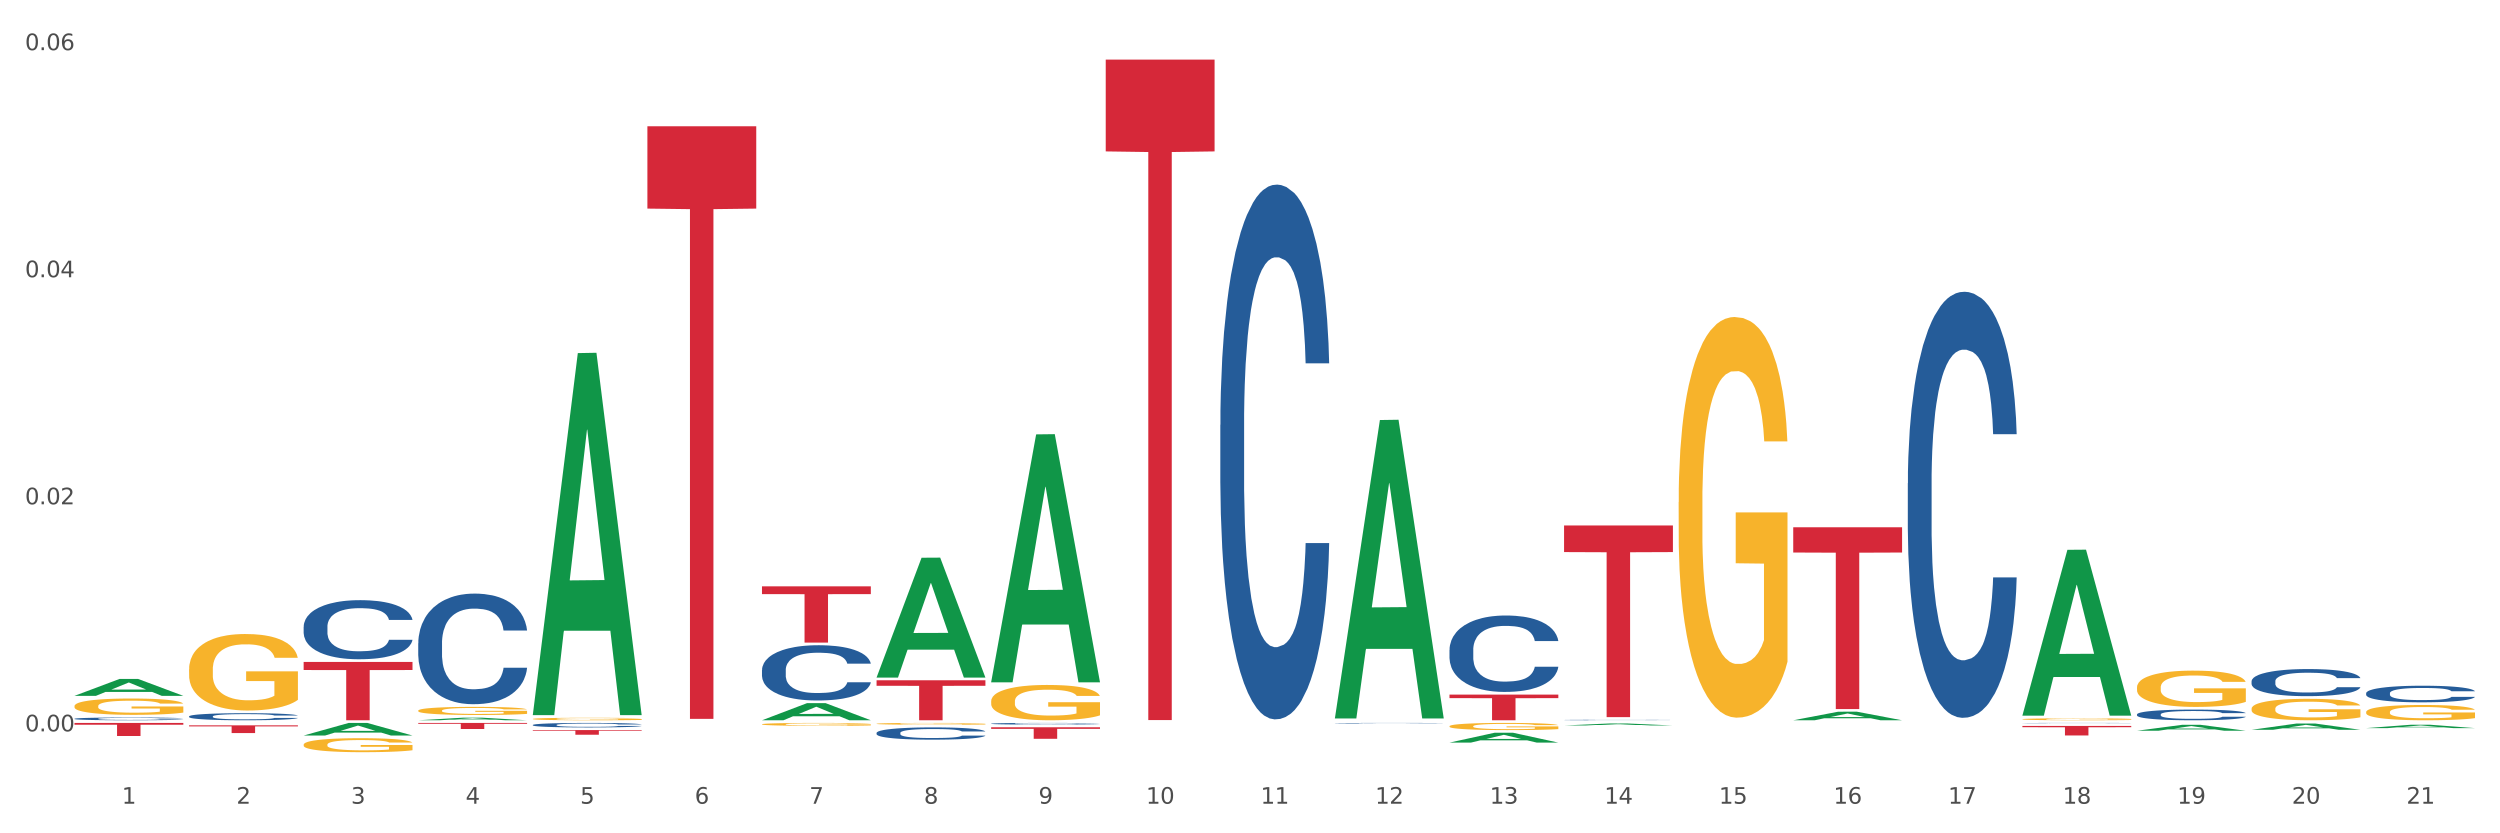 <?xml version="1.0" encoding="utf-8" standalone="no"?>
<!DOCTYPE svg PUBLIC "-//W3C//DTD SVG 1.1//EN"
  "http://www.w3.org/Graphics/SVG/1.1/DTD/svg11.dtd">
<svg xmlns:xlink="http://www.w3.org/1999/xlink" width="1080pt" height="360pt" viewBox="0 0 1080 360" xmlns="http://www.w3.org/2000/svg" version="1.1">
 <rect x="0" y="0" width="1080" height="360" fill="#333333" stroke="none"/>
 <defs>
  <style type="text/css">*{stroke-linejoin: round; stroke-linecap: butt}</style>
 </defs>
 <g id="figure_1">
  <g id="patch_1">
   <path d="M 0 360 
L 1080 360 
L 1080 0 
L 0 0 
z
" style="fill: #ffffff; stroke: #ffffff; stroke-linejoin: miter"/>
  </g>
  <g id="axes_1">
   <g id="matplotlib.axis_1">
    <g id="xtick_1">
     <g id="text_1">
      <!-- 1 -->
      <g style="fill: #4d4d4d" transform="translate(52.633 347.204) scale(0.096 -0.096)">
       <defs>
        <path id="DejaVuSans-31" d="M 794 531 
L 1825 531 
L 1825 4091 
L 703 3866 
L 703 4441 
L 1819 4666 
L 2450 4666 
L 2450 531 
L 3481 531 
L 3481 0 
L 794 0 
L 794 531 
z
" transform="scale(0.016)"/>
       </defs>
       <use xlink:href="#DejaVuSans-31"/>
      </g>
     </g>
    </g>
    <g id="xtick_2">
     <g id="text_2">
      <!-- 2 -->
      <g style="fill: #4d4d4d" transform="translate(102.133 347.204) scale(0.096 -0.096)">
       <defs>
        <path id="DejaVuSans-32" d="M 1228 531 
L 3431 531 
L 3431 0 
L 469 0 
L 469 531 
Q 828 903 1448 1529 
Q 2069 2156 2228 2338 
Q 2531 2678 2651 2914 
Q 2772 3150 2772 3378 
Q 2772 3750 2511 3984 
Q 2250 4219 1831 4219 
Q 1534 4219 1204 4116 
Q 875 4013 500 3803 
L 500 4441 
Q 881 4594 1212 4672 
Q 1544 4750 1819 4750 
Q 2544 4750 2975 4387 
Q 3406 4025 3406 3419 
Q 3406 3131 3298 2873 
Q 3191 2616 2906 2266 
Q 2828 2175 2409 1742 
Q 1991 1309 1228 531 
z
" transform="scale(0.016)"/>
       </defs>
       <use xlink:href="#DejaVuSans-32"/>
      </g>
     </g>
    </g>
    <g id="xtick_3">
     <g id="text_3">
      <!-- 3 -->
      <g style="fill: #4d4d4d" transform="translate(151.633 347.204) scale(0.096 -0.096)">
       <defs>
        <path id="DejaVuSans-33" d="M 2597 2516 
Q 3050 2419 3304 2112 
Q 3559 1806 3559 1356 
Q 3559 666 3084 287 
Q 2609 -91 1734 -91 
Q 1441 -91 1130 -33 
Q 819 25 488 141 
L 488 750 
Q 750 597 1062 519 
Q 1375 441 1716 441 
Q 2309 441 2620 675 
Q 2931 909 2931 1356 
Q 2931 1769 2642 2001 
Q 2353 2234 1838 2234 
L 1294 2234 
L 1294 2753 
L 1863 2753 
Q 2328 2753 2575 2939 
Q 2822 3125 2822 3475 
Q 2822 3834 2567 4026 
Q 2313 4219 1838 4219 
Q 1578 4219 1281 4162 
Q 984 4106 628 3988 
L 628 4550 
Q 988 4650 1302 4700 
Q 1616 4750 1894 4750 
Q 2613 4750 3031 4423 
Q 3450 4097 3450 3541 
Q 3450 3153 3228 2886 
Q 3006 2619 2597 2516 
z
" transform="scale(0.016)"/>
       </defs>
       <use xlink:href="#DejaVuSans-33"/>
      </g>
     </g>
    </g>
    <g id="xtick_4">
     <g id="text_4">
      <!-- 4 -->
      <g style="fill: #4d4d4d" transform="translate(201.133 347.204) scale(0.096 -0.096)">
       <defs>
        <path id="DejaVuSans-34" d="M 2419 4116 
L 825 1625 
L 2419 1625 
L 2419 4116 
z
M 2253 4666 
L 3047 4666 
L 3047 1625 
L 3713 1625 
L 3713 1100 
L 3047 1100 
L 3047 0 
L 2419 0 
L 2419 1100 
L 313 1100 
L 313 1709 
L 2253 4666 
z
" transform="scale(0.016)"/>
       </defs>
       <use xlink:href="#DejaVuSans-34"/>
      </g>
     </g>
    </g>
    <g id="xtick_5">
     <g id="text_5">
      <!-- 5 -->
      <g style="fill: #4d4d4d" transform="translate(250.633 347.204) scale(0.096 -0.096)">
       <defs>
        <path id="DejaVuSans-35" d="M 691 4666 
L 3169 4666 
L 3169 4134 
L 1269 4134 
L 1269 2991 
Q 1406 3038 1543 3061 
Q 1681 3084 1819 3084 
Q 2600 3084 3056 2656 
Q 3513 2228 3513 1497 
Q 3513 744 3044 326 
Q 2575 -91 1722 -91 
Q 1428 -91 1123 -41 
Q 819 9 494 109 
L 494 744 
Q 775 591 1075 516 
Q 1375 441 1709 441 
Q 2250 441 2565 725 
Q 2881 1009 2881 1497 
Q 2881 1984 2565 2268 
Q 2250 2553 1709 2553 
Q 1456 2553 1204 2497 
Q 953 2441 691 2322 
L 691 4666 
z
" transform="scale(0.016)"/>
       </defs>
       <use xlink:href="#DejaVuSans-35"/>
      </g>
     </g>
    </g>
    <g id="xtick_6">
     <g id="text_6">
      <!-- 6 -->
      <g style="fill: #4d4d4d" transform="translate(300.134 347.204) scale(0.096 -0.096)">
       <defs>
        <path id="DejaVuSans-36" d="M 2113 2584 
Q 1688 2584 1439 2293 
Q 1191 2003 1191 1497 
Q 1191 994 1439 701 
Q 1688 409 2113 409 
Q 2538 409 2786 701 
Q 3034 994 3034 1497 
Q 3034 2003 2786 2293 
Q 2538 2584 2113 2584 
z
M 3366 4563 
L 3366 3988 
Q 3128 4100 2886 4159 
Q 2644 4219 2406 4219 
Q 1781 4219 1451 3797 
Q 1122 3375 1075 2522 
Q 1259 2794 1537 2939 
Q 1816 3084 2150 3084 
Q 2853 3084 3261 2657 
Q 3669 2231 3669 1497 
Q 3669 778 3244 343 
Q 2819 -91 2113 -91 
Q 1303 -91 875 529 
Q 447 1150 447 2328 
Q 447 3434 972 4092 
Q 1497 4750 2381 4750 
Q 2619 4750 2861 4703 
Q 3103 4656 3366 4563 
z
" transform="scale(0.016)"/>
       </defs>
       <use xlink:href="#DejaVuSans-36"/>
      </g>
     </g>
    </g>
    <g id="xtick_7">
     <g id="text_7">
      <!-- 7 -->
      <g style="fill: #4d4d4d" transform="translate(349.634 347.204) scale(0.096 -0.096)">
       <defs>
        <path id="DejaVuSans-37" d="M 525 4666 
L 3525 4666 
L 3525 4397 
L 1831 0 
L 1172 0 
L 2766 4134 
L 525 4134 
L 525 4666 
z
" transform="scale(0.016)"/>
       </defs>
       <use xlink:href="#DejaVuSans-37"/>
      </g>
     </g>
    </g>
    <g id="xtick_8">
     <g id="text_8">
      <!-- 8 -->
      <g style="fill: #4d4d4d" transform="translate(399.134 347.204) scale(0.096 -0.096)">
       <defs>
        <path id="DejaVuSans-38" d="M 2034 2216 
Q 1584 2216 1326 1975 
Q 1069 1734 1069 1313 
Q 1069 891 1326 650 
Q 1584 409 2034 409 
Q 2484 409 2743 651 
Q 3003 894 3003 1313 
Q 3003 1734 2745 1975 
Q 2488 2216 2034 2216 
z
M 1403 2484 
Q 997 2584 770 2862 
Q 544 3141 544 3541 
Q 544 4100 942 4425 
Q 1341 4750 2034 4750 
Q 2731 4750 3128 4425 
Q 3525 4100 3525 3541 
Q 3525 3141 3298 2862 
Q 3072 2584 2669 2484 
Q 3125 2378 3379 2068 
Q 3634 1759 3634 1313 
Q 3634 634 3220 271 
Q 2806 -91 2034 -91 
Q 1263 -91 848 271 
Q 434 634 434 1313 
Q 434 1759 690 2068 
Q 947 2378 1403 2484 
z
M 1172 3481 
Q 1172 3119 1398 2916 
Q 1625 2713 2034 2713 
Q 2441 2713 2670 2916 
Q 2900 3119 2900 3481 
Q 2900 3844 2670 4047 
Q 2441 4250 2034 4250 
Q 1625 4250 1398 4047 
Q 1172 3844 1172 3481 
z
" transform="scale(0.016)"/>
       </defs>
       <use xlink:href="#DejaVuSans-38"/>
      </g>
     </g>
    </g>
    <g id="xtick_9">
     <g id="text_9">
      <!-- 9 -->
      <g style="fill: #4d4d4d" transform="translate(448.634 347.204) scale(0.096 -0.096)">
       <defs>
        <path id="DejaVuSans-39" d="M 703 97 
L 703 672 
Q 941 559 1184 500 
Q 1428 441 1663 441 
Q 2288 441 2617 861 
Q 2947 1281 2994 2138 
Q 2813 1869 2534 1725 
Q 2256 1581 1919 1581 
Q 1219 1581 811 2004 
Q 403 2428 403 3163 
Q 403 3881 828 4315 
Q 1253 4750 1959 4750 
Q 2769 4750 3195 4129 
Q 3622 3509 3622 2328 
Q 3622 1225 3098 567 
Q 2575 -91 1691 -91 
Q 1453 -91 1209 -44 
Q 966 3 703 97 
z
M 1959 2075 
Q 2384 2075 2632 2365 
Q 2881 2656 2881 3163 
Q 2881 3666 2632 3958 
Q 2384 4250 1959 4250 
Q 1534 4250 1286 3958 
Q 1038 3666 1038 3163 
Q 1038 2656 1286 2365 
Q 1534 2075 1959 2075 
z
" transform="scale(0.016)"/>
       </defs>
       <use xlink:href="#DejaVuSans-39"/>
      </g>
     </g>
    </g>
    <g id="xtick_10">
     <g id="text_10">
      <!-- 10 -->
      <g style="fill: #4d4d4d" transform="translate(495.079 347.204) scale(0.096 -0.096)">
       <defs>
        <path id="DejaVuSans-30" d="M 2034 4250 
Q 1547 4250 1301 3770 
Q 1056 3291 1056 2328 
Q 1056 1369 1301 889 
Q 1547 409 2034 409 
Q 2525 409 2770 889 
Q 3016 1369 3016 2328 
Q 3016 3291 2770 3770 
Q 2525 4250 2034 4250 
z
M 2034 4750 
Q 2819 4750 3233 4129 
Q 3647 3509 3647 2328 
Q 3647 1150 3233 529 
Q 2819 -91 2034 -91 
Q 1250 -91 836 529 
Q 422 1150 422 2328 
Q 422 3509 836 4129 
Q 1250 4750 2034 4750 
z
" transform="scale(0.016)"/>
       </defs>
       <use xlink:href="#DejaVuSans-31"/>
       <use xlink:href="#DejaVuSans-30" transform="translate(63.623 0)"/>
      </g>
     </g>
    </g>
    <g id="xtick_11">
     <g id="text_11">
      <!-- 11 -->
      <g style="fill: #4d4d4d" transform="translate(544.58 347.204) scale(0.096 -0.096)">
       <use xlink:href="#DejaVuSans-31"/>
       <use xlink:href="#DejaVuSans-31" transform="translate(63.623 0)"/>
      </g>
     </g>
    </g>
    <g id="xtick_12">
     <g id="text_12">
      <!-- 12 -->
      <g style="fill: #4d4d4d" transform="translate(594.08 347.204) scale(0.096 -0.096)">
       <use xlink:href="#DejaVuSans-31"/>
       <use xlink:href="#DejaVuSans-32" transform="translate(63.623 0)"/>
      </g>
     </g>
    </g>
    <g id="xtick_13">
     <g id="text_13">
      <!-- 13 -->
      <g style="fill: #4d4d4d" transform="translate(643.58 347.204) scale(0.096 -0.096)">
       <use xlink:href="#DejaVuSans-31"/>
       <use xlink:href="#DejaVuSans-33" transform="translate(63.623 0)"/>
      </g>
     </g>
    </g>
    <g id="xtick_14">
     <g id="text_14">
      <!-- 14 -->
      <g style="fill: #4d4d4d" transform="translate(693.08 347.204) scale(0.096 -0.096)">
       <use xlink:href="#DejaVuSans-31"/>
       <use xlink:href="#DejaVuSans-34" transform="translate(63.623 0)"/>
      </g>
     </g>
    </g>
    <g id="xtick_15">
     <g id="text_15">
      <!-- 15 -->
      <g style="fill: #4d4d4d" transform="translate(742.58 347.204) scale(0.096 -0.096)">
       <use xlink:href="#DejaVuSans-31"/>
       <use xlink:href="#DejaVuSans-35" transform="translate(63.623 0)"/>
      </g>
     </g>
    </g>
    <g id="xtick_16">
     <g id="text_16">
      <!-- 16 -->
      <g style="fill: #4d4d4d" transform="translate(792.08 347.204) scale(0.096 -0.096)">
       <use xlink:href="#DejaVuSans-31"/>
       <use xlink:href="#DejaVuSans-36" transform="translate(63.623 0)"/>
      </g>
     </g>
    </g>
    <g id="xtick_17">
     <g id="text_17">
      <!-- 17 -->
      <g style="fill: #4d4d4d" transform="translate(841.58 347.204) scale(0.096 -0.096)">
       <use xlink:href="#DejaVuSans-31"/>
       <use xlink:href="#DejaVuSans-37" transform="translate(63.623 0)"/>
      </g>
     </g>
    </g>
    <g id="xtick_18">
     <g id="text_18">
      <!-- 18 -->
      <g style="fill: #4d4d4d" transform="translate(891.08 347.204) scale(0.096 -0.096)">
       <use xlink:href="#DejaVuSans-31"/>
       <use xlink:href="#DejaVuSans-38" transform="translate(63.623 0)"/>
      </g>
     </g>
    </g>
    <g id="xtick_19">
     <g id="text_19">
      <!-- 19 -->
      <g style="fill: #4d4d4d" transform="translate(940.58 347.204) scale(0.096 -0.096)">
       <use xlink:href="#DejaVuSans-31"/>
       <use xlink:href="#DejaVuSans-39" transform="translate(63.623 0)"/>
      </g>
     </g>
    </g>
    <g id="xtick_20">
     <g id="text_20">
      <!-- 20 -->
      <g style="fill: #4d4d4d" transform="translate(990.08 347.204) scale(0.096 -0.096)">
       <use xlink:href="#DejaVuSans-32"/>
       <use xlink:href="#DejaVuSans-30" transform="translate(63.623 0)"/>
      </g>
     </g>
    </g>
    <g id="xtick_21">
     <g id="text_21">
      <!-- 21 -->
      <g style="fill: #4d4d4d" transform="translate(1039.58 347.204) scale(0.096 -0.096)">
       <use xlink:href="#DejaVuSans-32"/>
       <use xlink:href="#DejaVuSans-31" transform="translate(63.623 0)"/>
      </g>
     </g>
    </g>
    <g id="xtick_22"/>
    <g id="xtick_23"/>
    <g id="xtick_24"/>
    <g id="xtick_25"/>
    <g id="xtick_26"/>
    <g id="xtick_27"/>
    <g id="xtick_28"/>
    <g id="xtick_29"/>
    <g id="xtick_30"/>
    <g id="xtick_31"/>
    <g id="xtick_32"/>
    <g id="xtick_33"/>
    <g id="xtick_34"/>
    <g id="xtick_35"/>
    <g id="xtick_36"/>
    <g id="xtick_37"/>
    <g id="xtick_38"/>
    <g id="xtick_39"/>
    <g id="xtick_40"/>
    <g id="xtick_41"/>
   </g>
   <g id="matplotlib.axis_2">
    <g id="ytick_1">
     <g id="text_22">
      <!-- 0.00 -->
      <g style="fill: #4d4d4d" transform="translate(10.8 315.953) scale(0.096 -0.096)">
       <defs>
        <path id="DejaVuSans-2e" d="M 684 794 
L 1344 794 
L 1344 0 
L 684 0 
L 684 794 
z
" transform="scale(0.016)"/>
       </defs>
       <use xlink:href="#DejaVuSans-30"/>
       <use xlink:href="#DejaVuSans-2e" transform="translate(63.623 0)"/>
       <use xlink:href="#DejaVuSans-30" transform="translate(95.41 0)"/>
       <use xlink:href="#DejaVuSans-30" transform="translate(159.033 0)"/>
      </g>
     </g>
    </g>
    <g id="ytick_2">
     <g id="text_23">
      <!-- 0.02 -->
      <g style="fill: #4d4d4d" transform="translate(10.8 217.86) scale(0.096 -0.096)">
       <use xlink:href="#DejaVuSans-30"/>
       <use xlink:href="#DejaVuSans-2e" transform="translate(63.623 0)"/>
       <use xlink:href="#DejaVuSans-30" transform="translate(95.41 0)"/>
       <use xlink:href="#DejaVuSans-32" transform="translate(159.033 0)"/>
      </g>
     </g>
    </g>
    <g id="ytick_3">
     <g id="text_24">
      <!-- 0.04 -->
      <g style="fill: #4d4d4d" transform="translate(10.8 119.767) scale(0.096 -0.096)">
       <use xlink:href="#DejaVuSans-30"/>
       <use xlink:href="#DejaVuSans-2e" transform="translate(63.623 0)"/>
       <use xlink:href="#DejaVuSans-30" transform="translate(95.41 0)"/>
       <use xlink:href="#DejaVuSans-34" transform="translate(159.033 0)"/>
      </g>
     </g>
    </g>
    <g id="ytick_4">
     <g id="text_25">
      <!-- 0.06 -->
      <g style="fill: #4d4d4d" transform="translate(10.8 21.674) scale(0.096 -0.096)">
       <use xlink:href="#DejaVuSans-30"/>
       <use xlink:href="#DejaVuSans-2e" transform="translate(63.623 0)"/>
       <use xlink:href="#DejaVuSans-30" transform="translate(95.41 0)"/>
       <use xlink:href="#DejaVuSans-36" transform="translate(159.033 0)"/>
      </g>
     </g>
    </g>
    <g id="ytick_5"/>
    <g id="ytick_6"/>
    <g id="ytick_7"/>
   </g>
   <g id="PolyCollection_1">
    <path d="M 32.175 300.598 
L 32.223 300.591 
L 51.615 293.31 
L 59.663 293.303 
L 79.2 300.611 
L 69.892 300.611 
L 65.674 298.91 
L 45.652 298.91 
L 45.507 298.937 
L 41.435 300.611 
L 32.175 300.611 
L 32.175 300.598 
L 48.173 297.894 
L 63.153 297.887 
L 55.736 294.861 
L 55.639 294.847 
L 55.542 294.868 
L 48.125 297.887 
L 48.173 297.894 
L 32.175 300.598 
z
" clip-path="url(#p17684be13b)" style="fill: #109648"/>
    <path d="M 131.175 317.742 
L 131.223 317.737 
L 150.615 312.311 
L 158.663 312.306 
L 178.2 317.752 
L 168.892 317.752 
L 164.674 316.484 
L 144.652 316.484 
L 144.507 316.505 
L 140.435 317.752 
L 131.175 317.752 
L 131.175 317.742 
L 147.173 315.727 
L 162.153 315.722 
L 154.736 313.467 
L 154.639 313.457 
L 154.542 313.472 
L 147.125 315.722 
L 147.173 315.727 
L 131.175 317.742 
z
" clip-path="url(#p17684be13b)" style="fill: #109648"/>
    <path d="M 675.675 311.042 
L 675.731 311.042 
L 675.731 311.037 
L 675.897 311.029 
L 676.509 311.016 
L 677.287 311.005 
L 678.621 310.993 
L 679.344 310.988 
L 680.289 310.983 
L 682.234 310.974 
L 684.457 310.966 
L 686.014 310.961 
L 687.181 310.959 
L 689.794 310.954 
L 691.294 310.952 
L 692.851 310.95 
L 694.185 310.949 
L 696.408 310.947 
L 698.187 310.947 
L 700.244 310.947 
L 701.967 310.947 
L 704.246 310.948 
L 707.581 310.95 
L 708.859 310.951 
L 710.582 310.954 
L 712.361 310.957 
L 713.806 310.96 
L 715.474 310.964 
L 717.197 310.97 
L 718.865 310.978 
L 720.032 310.984 
L 720.977 310.992 
L 721.811 311 
L 722.422 311.01 
L 722.7 311.018 
L 712.528 311.018 
L 712.25 311.011 
L 711.694 311.003 
L 711.138 310.998 
L 710.527 310.993 
L 709.582 310.989 
L 708.748 310.985 
L 707.359 310.982 
L 706.08 310.979 
L 705.024 310.978 
L 703.745 310.977 
L 701.022 310.976 
L 699.076 310.976 
L 697.853 310.976 
L 696.353 310.977 
L 695.074 310.978 
L 693.573 310.981 
L 692.406 310.983 
L 691.239 310.987 
L 690.572 310.989 
L 689.571 310.993 
L 688.904 310.997 
L 688.015 311.003 
L 687.515 311.007 
L 686.625 311.018 
L 686.236 311.026 
L 686.069 311.032 
L 685.958 311.038 
L 685.958 311.068 
L 686.292 311.082 
L 686.57 311.088 
L 687.014 311.094 
L 687.848 311.103 
L 689.071 311.111 
L 690.349 311.117 
L 691.406 311.121 
L 692.406 311.124 
L 693.407 311.126 
L 694.63 311.128 
L 695.63 311.129 
L 697.131 311.13 
L 698.91 311.131 
L 700.299 311.131 
L 703.134 311.13 
L 704.413 311.129 
L 705.635 311.128 
L 706.969 311.125 
L 708.026 311.123 
L 708.637 311.121 
L 709.638 311.118 
L 710.416 311.114 
L 711.083 311.109 
L 711.527 311.105 
L 712.028 311.1 
L 712.417 311.093 
L 712.528 311.089 
L 722.7 311.089 
L 722.478 311.096 
L 722.089 311.103 
L 721.31 311.112 
L 720.699 311.118 
L 719.754 311.124 
L 718.753 311.129 
L 717.364 311.136 
L 716.085 311.14 
L 714.751 311.144 
L 713.306 311.147 
L 710.694 311.152 
L 709.749 311.154 
L 707.748 311.156 
L 706.191 311.157 
L 703.912 311.159 
L 701.578 311.159 
L 699.132 311.16 
L 696.964 311.159 
L 694.574 311.158 
L 693.073 311.157 
L 691.406 311.155 
L 689.46 311.152 
L 687.626 311.149 
L 685.903 311.145 
L 684.291 311.141 
L 682.79 311.136 
L 680.844 311.127 
L 679.399 311.119 
L 678.343 311.112 
L 677.62 311.105 
L 676.898 311.097 
L 676.509 311.091 
L 675.897 311.078 
L 675.675 311.065 
L 675.675 311.042 
z
" clip-path="url(#p17684be13b)" style="fill: #255c99"/>
    <path d="M 576.675 312.422 
L 576.731 312.421 
L 576.731 312.415 
L 576.897 312.406 
L 577.509 312.389 
L 578.287 312.377 
L 579.621 312.362 
L 580.344 312.356 
L 581.289 312.349 
L 583.234 312.338 
L 585.457 312.329 
L 587.014 312.324 
L 588.181 312.32 
L 590.794 312.315 
L 592.294 312.312 
L 593.851 312.31 
L 595.185 312.308 
L 597.408 312.307 
L 599.187 312.306 
L 601.244 312.306 
L 602.967 312.306 
L 605.246 312.307 
L 608.581 312.31 
L 609.859 312.311 
L 611.582 312.314 
L 613.361 312.318 
L 614.806 312.322 
L 616.474 312.327 
L 618.197 312.334 
L 619.865 312.343 
L 621.032 312.352 
L 621.977 312.36 
L 622.811 312.371 
L 623.422 312.382 
L 623.7 312.392 
L 613.528 312.392 
L 613.25 312.383 
L 612.694 312.374 
L 612.138 312.368 
L 611.527 312.362 
L 610.582 312.356 
L 609.748 312.353 
L 608.359 312.348 
L 607.08 312.345 
L 606.024 312.344 
L 604.745 312.342 
L 602.022 312.341 
L 600.076 312.341 
L 598.853 312.341 
L 597.353 312.343 
L 596.074 312.344 
L 594.573 312.347 
L 593.406 312.35 
L 592.239 312.354 
L 591.572 312.357 
L 590.571 312.362 
L 589.904 312.366 
L 589.015 312.374 
L 588.515 312.379 
L 587.625 312.392 
L 587.236 312.402 
L 587.069 312.409 
L 586.958 312.417 
L 586.958 312.453 
L 587.292 312.47 
L 587.57 312.477 
L 588.014 312.485 
L 588.848 312.495 
L 590.071 312.505 
L 591.349 312.513 
L 592.406 312.517 
L 593.406 312.52 
L 594.407 312.523 
L 595.63 312.525 
L 596.63 312.527 
L 598.131 312.528 
L 599.91 312.529 
L 601.299 312.529 
L 604.134 312.528 
L 605.413 312.527 
L 606.635 312.525 
L 607.969 312.522 
L 609.026 312.519 
L 609.637 312.517 
L 610.638 312.513 
L 611.416 312.508 
L 612.083 312.503 
L 612.527 312.498 
L 613.028 312.491 
L 613.417 312.483 
L 613.528 312.479 
L 623.7 312.479 
L 623.478 312.487 
L 623.089 312.495 
L 622.31 312.507 
L 621.699 312.513 
L 620.754 312.521 
L 619.753 312.527 
L 618.364 312.535 
L 617.085 312.54 
L 615.751 312.545 
L 614.306 312.549 
L 611.694 312.555 
L 610.749 312.556 
L 608.748 312.559 
L 607.191 312.561 
L 604.912 312.563 
L 602.578 312.564 
L 600.132 312.564 
L 597.964 312.563 
L 595.574 312.562 
L 594.073 312.56 
L 592.406 312.558 
L 590.46 312.555 
L 588.626 312.551 
L 586.903 312.546 
L 585.291 312.541 
L 583.79 312.535 
L 581.844 312.525 
L 580.399 312.515 
L 579.343 312.506 
L 578.62 312.498 
L 577.898 312.488 
L 577.509 312.481 
L 576.897 312.465 
L 576.675 312.449 
L 576.675 312.422 
z
" clip-path="url(#p17684be13b)" style="fill: #255c99"/>
    <path d="M 873.675 312.368 
L 873.731 312.368 
L 873.731 312.364 
L 873.897 312.36 
L 874.509 312.351 
L 875.287 312.344 
L 876.621 312.336 
L 877.344 312.333 
L 878.289 312.329 
L 880.234 312.323 
L 882.457 312.318 
L 884.014 312.315 
L 885.181 312.314 
L 887.794 312.311 
L 889.294 312.309 
L 890.851 312.308 
L 892.185 312.307 
L 894.408 312.306 
L 896.187 312.306 
L 898.244 312.306 
L 899.967 312.306 
L 902.246 312.306 
L 905.581 312.308 
L 906.859 312.309 
L 908.582 312.31 
L 910.361 312.312 
L 911.806 312.314 
L 913.474 312.317 
L 915.197 312.321 
L 916.865 312.326 
L 918.032 312.33 
L 918.977 312.335 
L 919.811 312.341 
L 920.422 312.347 
L 920.7 312.352 
L 910.528 312.352 
L 910.25 312.348 
L 909.694 312.342 
L 909.138 312.339 
L 908.527 312.336 
L 907.582 312.333 
L 906.748 312.331 
L 905.359 312.329 
L 904.08 312.327 
L 903.024 312.326 
L 901.745 312.325 
L 899.022 312.325 
L 897.076 312.325 
L 895.853 312.325 
L 894.353 312.326 
L 893.074 312.326 
L 891.573 312.328 
L 890.406 312.33 
L 889.239 312.332 
L 888.572 312.333 
L 887.571 312.336 
L 886.904 312.338 
L 886.015 312.342 
L 885.515 312.345 
L 884.625 312.352 
L 884.236 312.358 
L 884.069 312.361 
L 883.958 312.365 
L 883.958 312.385 
L 884.292 312.394 
L 884.57 312.398 
L 885.014 312.402 
L 885.848 312.408 
L 887.071 312.413 
L 888.349 312.417 
L 889.406 312.419 
L 890.406 312.421 
L 891.407 312.423 
L 892.63 312.424 
L 893.63 312.425 
L 895.131 312.425 
L 896.91 312.426 
L 898.299 312.426 
L 901.134 312.425 
L 902.413 312.425 
L 903.635 312.424 
L 904.969 312.422 
L 906.026 312.421 
L 906.637 312.42 
L 907.638 312.417 
L 908.416 312.415 
L 909.083 312.412 
L 909.527 312.409 
L 910.028 312.405 
L 910.417 312.401 
L 910.528 312.399 
L 920.7 312.399 
L 920.478 312.403 
L 920.089 312.408 
L 919.31 312.414 
L 918.699 312.417 
L 917.754 312.421 
L 916.753 312.425 
L 915.364 312.429 
L 914.085 312.432 
L 912.751 312.434 
L 911.306 312.437 
L 908.694 312.44 
L 907.749 312.441 
L 905.748 312.442 
L 904.191 312.443 
L 901.912 312.444 
L 899.578 312.444 
L 897.132 312.445 
L 894.964 312.444 
L 892.574 312.444 
L 891.073 312.443 
L 889.406 312.442 
L 887.46 312.44 
L 885.626 312.438 
L 883.903 312.435 
L 882.291 312.432 
L 880.79 312.429 
L 878.844 312.424 
L 877.399 312.418 
L 876.343 312.413 
L 875.62 312.409 
L 874.898 312.404 
L 874.509 312.4 
L 873.897 312.391 
L 873.675 312.383 
L 873.675 312.368 
z
" clip-path="url(#p17684be13b)" style="fill: #255c99"/>
    <path d="M 824.175 208.746 
L 824.231 208.577 
L 824.231 203.871 
L 824.397 197.483 
L 825.009 185.717 
L 825.787 176.808 
L 827.121 166.386 
L 827.844 162.015 
L 828.789 157.141 
L 830.734 149.24 
L 832.957 142.517 
L 834.514 138.819 
L 835.681 136.465 
L 838.294 132.263 
L 839.794 130.414 
L 841.351 128.901 
L 842.685 127.892 
L 844.908 126.716 
L 846.687 126.212 
L 848.744 126.043 
L 850.467 126.212 
L 852.746 126.884 
L 856.081 128.901 
L 857.359 130.078 
L 859.082 132.095 
L 860.861 134.784 
L 862.306 137.474 
L 863.974 141.34 
L 865.697 146.383 
L 867.365 152.77 
L 868.532 158.654 
L 869.477 164.873 
L 870.311 172.437 
L 870.922 180.674 
L 871.2 187.566 
L 861.028 187.566 
L 860.75 181.346 
L 860.194 174.623 
L 859.638 170.084 
L 859.027 166.386 
L 858.082 162.184 
L 857.248 159.494 
L 855.859 156.3 
L 854.58 154.283 
L 853.524 153.107 
L 852.245 152.098 
L 849.522 151.089 
L 847.576 151.089 
L 846.353 151.426 
L 844.853 152.266 
L 843.574 153.443 
L 842.073 155.46 
L 840.906 157.645 
L 839.739 160.503 
L 839.072 162.52 
L 838.071 166.218 
L 837.404 169.244 
L 836.515 174.454 
L 836.015 178.152 
L 835.125 187.734 
L 834.736 194.794 
L 834.569 199.668 
L 834.458 205.047 
L 834.458 231.27 
L 834.792 243.037 
L 835.07 248.079 
L 835.514 253.795 
L 836.348 261.191 
L 837.571 268.419 
L 838.849 273.63 
L 839.906 276.824 
L 840.906 279.177 
L 841.907 281.026 
L 843.13 282.707 
L 844.13 283.715 
L 845.631 284.724 
L 847.41 285.228 
L 848.799 285.228 
L 851.634 284.388 
L 852.913 283.547 
L 854.135 282.371 
L 855.469 280.522 
L 856.526 278.504 
L 857.137 276.992 
L 858.138 273.798 
L 858.916 270.436 
L 859.583 266.57 
L 860.027 263.208 
L 860.528 258.165 
L 860.917 252.45 
L 861.028 249.424 
L 871.2 249.424 
L 870.978 255.476 
L 870.589 261.359 
L 869.81 269.259 
L 869.199 273.798 
L 868.254 279.345 
L 867.253 284.052 
L 865.864 289.262 
L 864.585 293.129 
L 863.251 296.49 
L 861.806 299.516 
L 859.194 303.719 
L 858.249 304.895 
L 856.248 306.912 
L 854.691 308.089 
L 852.412 309.266 
L 850.078 309.938 
L 847.632 310.106 
L 845.464 309.77 
L 843.074 308.761 
L 841.573 307.753 
L 839.906 306.24 
L 837.96 303.887 
L 836.126 301.029 
L 834.403 297.667 
L 832.791 293.801 
L 831.29 289.431 
L 829.344 282.203 
L 827.899 275.143 
L 826.843 268.587 
L 826.12 263.04 
L 825.398 255.98 
L 825.009 251.105 
L 824.397 239.339 
L 824.175 228.413 
L 824.175 208.746 
z
" clip-path="url(#p17684be13b)" style="fill: #255c99"/>
    <path d="M 626.175 280.731 
L 626.231 280.701 
L 626.231 279.857 
L 626.397 278.711 
L 627.009 276.6 
L 627.787 275.002 
L 629.121 273.133 
L 629.844 272.349 
L 630.789 271.474 
L 632.734 270.057 
L 634.957 268.851 
L 636.514 268.188 
L 637.681 267.766 
L 640.294 267.012 
L 641.794 266.68 
L 643.351 266.409 
L 644.685 266.228 
L 646.908 266.017 
L 648.687 265.926 
L 650.744 265.896 
L 652.467 265.926 
L 654.746 266.047 
L 658.081 266.409 
L 659.359 266.62 
L 661.082 266.982 
L 662.861 267.464 
L 664.306 267.946 
L 665.974 268.64 
L 667.697 269.545 
L 669.365 270.69 
L 670.532 271.746 
L 671.477 272.861 
L 672.311 274.218 
L 672.922 275.696 
L 673.2 276.932 
L 663.028 276.932 
L 662.75 275.816 
L 662.194 274.61 
L 661.638 273.796 
L 661.027 273.133 
L 660.082 272.379 
L 659.248 271.897 
L 657.859 271.324 
L 656.58 270.962 
L 655.524 270.751 
L 654.245 270.57 
L 651.522 270.389 
L 649.576 270.389 
L 648.353 270.449 
L 646.853 270.6 
L 645.574 270.811 
L 644.073 271.173 
L 642.906 271.565 
L 641.739 272.077 
L 641.072 272.439 
L 640.071 273.103 
L 639.404 273.645 
L 638.515 274.58 
L 638.015 275.244 
L 637.125 276.962 
L 636.736 278.229 
L 636.569 279.103 
L 636.458 280.068 
L 636.458 284.772 
L 636.792 286.883 
L 637.07 287.787 
L 637.514 288.812 
L 638.348 290.139 
L 639.571 291.436 
L 640.849 292.371 
L 641.906 292.943 
L 642.906 293.366 
L 643.907 293.697 
L 645.13 293.999 
L 646.13 294.18 
L 647.631 294.361 
L 649.41 294.451 
L 650.799 294.451 
L 653.634 294.3 
L 654.913 294.15 
L 656.135 293.938 
L 657.469 293.607 
L 658.526 293.245 
L 659.137 292.974 
L 660.138 292.401 
L 660.916 291.798 
L 661.583 291.104 
L 662.027 290.501 
L 662.528 289.596 
L 662.917 288.571 
L 663.028 288.028 
L 673.2 288.028 
L 672.978 289.114 
L 672.589 290.169 
L 671.81 291.587 
L 671.199 292.401 
L 670.254 293.396 
L 669.253 294.24 
L 667.864 295.175 
L 666.585 295.868 
L 665.251 296.471 
L 663.806 297.014 
L 661.194 297.768 
L 660.249 297.979 
L 658.248 298.341 
L 656.691 298.552 
L 654.412 298.763 
L 652.078 298.884 
L 649.632 298.914 
L 647.464 298.853 
L 645.074 298.673 
L 643.573 298.492 
L 641.906 298.22 
L 639.96 297.798 
L 638.126 297.285 
L 636.403 296.682 
L 634.791 295.989 
L 633.29 295.205 
L 631.344 293.908 
L 629.899 292.642 
L 628.843 291.466 
L 628.12 290.471 
L 627.398 289.204 
L 627.009 288.33 
L 626.397 286.219 
L 626.175 284.259 
L 626.175 280.731 
z
" clip-path="url(#p17684be13b)" style="fill: #255c99"/>
    <path d="M 923.175 308.614 
L 923.231 308.61 
L 923.231 308.492 
L 923.397 308.331 
L 924.009 308.036 
L 924.787 307.812 
L 926.121 307.55 
L 926.844 307.441 
L 927.789 307.318 
L 929.734 307.12 
L 931.957 306.951 
L 933.514 306.858 
L 934.681 306.799 
L 937.294 306.693 
L 938.794 306.647 
L 940.351 306.609 
L 941.685 306.584 
L 943.908 306.554 
L 945.687 306.541 
L 947.744 306.537 
L 949.467 306.541 
L 951.746 306.558 
L 955.081 306.609 
L 956.359 306.639 
L 958.082 306.689 
L 959.861 306.757 
L 961.306 306.824 
L 962.974 306.921 
L 964.697 307.048 
L 966.365 307.208 
L 967.532 307.356 
L 968.477 307.512 
L 969.311 307.702 
L 969.922 307.909 
L 970.2 308.082 
L 960.028 308.082 
L 959.75 307.926 
L 959.194 307.757 
L 958.638 307.643 
L 958.027 307.55 
L 957.082 307.445 
L 956.248 307.377 
L 954.859 307.297 
L 953.58 307.246 
L 952.524 307.217 
L 951.245 307.192 
L 948.522 307.166 
L 946.576 307.166 
L 945.353 307.175 
L 943.853 307.196 
L 942.574 307.225 
L 941.073 307.276 
L 939.906 307.331 
L 938.739 307.403 
L 938.072 307.453 
L 937.071 307.546 
L 936.404 307.622 
L 935.515 307.753 
L 935.015 307.846 
L 934.125 308.086 
L 933.736 308.264 
L 933.569 308.386 
L 933.458 308.521 
L 933.458 309.18 
L 933.792 309.475 
L 934.07 309.602 
L 934.514 309.745 
L 935.348 309.931 
L 936.571 310.113 
L 937.849 310.244 
L 938.906 310.324 
L 939.906 310.383 
L 940.907 310.429 
L 942.13 310.472 
L 943.13 310.497 
L 944.631 310.522 
L 946.41 310.535 
L 947.799 310.535 
L 950.634 310.514 
L 951.913 310.493 
L 953.135 310.463 
L 954.469 310.417 
L 955.526 310.366 
L 956.137 310.328 
L 957.138 310.248 
L 957.916 310.163 
L 958.583 310.066 
L 959.027 309.982 
L 959.528 309.855 
L 959.917 309.712 
L 960.028 309.636 
L 970.2 309.636 
L 969.978 309.788 
L 969.589 309.935 
L 968.81 310.134 
L 968.199 310.248 
L 967.254 310.387 
L 966.253 310.505 
L 964.864 310.636 
L 963.585 310.733 
L 962.251 310.818 
L 960.806 310.894 
L 958.194 310.999 
L 957.249 311.029 
L 955.248 311.079 
L 953.691 311.109 
L 951.412 311.139 
L 949.078 311.155 
L 946.632 311.16 
L 944.464 311.151 
L 942.074 311.126 
L 940.573 311.101 
L 938.906 311.063 
L 936.96 311.003 
L 935.126 310.932 
L 933.403 310.847 
L 931.791 310.75 
L 930.29 310.64 
L 928.344 310.459 
L 926.899 310.282 
L 925.843 310.117 
L 925.12 309.978 
L 924.398 309.8 
L 924.009 309.678 
L 923.397 309.382 
L 923.175 309.108 
L 923.175 308.614 
z
" clip-path="url(#p17684be13b)" style="fill: #255c99"/>
    <path d="M 873.675 313.591 
L 920.7 313.591 
L 920.7 314.164 
L 902.202 314.167 
L 902.202 317.713 
L 892.062 317.713 
L 892.062 314.167 
L 873.675 314.164 
L 873.675 313.595 
L 873.675 313.591 
z
" clip-path="url(#p17684be13b)" style="fill: #d62839"/>
    <path d="M 774.675 227.775 
L 821.7 227.775 
L 821.7 238.688 
L 803.202 238.762 
L 803.202 306.305 
L 793.062 306.305 
L 793.062 238.762 
L 774.675 238.688 
L 774.675 227.849 
L 774.675 227.775 
z
" clip-path="url(#p17684be13b)" style="fill: #d62839"/>
    <path d="M 131.175 285.947 
L 178.2 285.947 
L 178.2 289.45 
L 159.702 289.474 
L 159.702 311.16 
L 149.562 311.16 
L 149.562 289.474 
L 131.175 289.45 
L 131.175 285.97 
L 131.175 285.947 
z
" clip-path="url(#p17684be13b)" style="fill: #d62839"/>
    <path d="M 81.675 313.346 
L 128.7 313.346 
L 128.7 313.811 
L 110.202 313.814 
L 110.202 316.693 
L 100.062 316.693 
L 100.062 313.814 
L 81.675 313.811 
L 81.675 313.349 
L 81.675 313.346 
z
" clip-path="url(#p17684be13b)" style="fill: #d62839"/>
    <path d="M 32.175 312.306 
L 79.2 312.306 
L 79.2 313.092 
L 60.702 313.097 
L 60.702 317.964 
L 50.562 317.964 
L 50.562 313.097 
L 32.175 313.092 
L 32.175 312.311 
L 32.175 312.306 
z
" clip-path="url(#p17684be13b)" style="fill: #d62839"/>
    <path d="M 1022.175 299.452 
L 1022.231 299.446 
L 1022.231 299.262 
L 1022.397 299.013 
L 1023.009 298.555 
L 1023.787 298.207 
L 1025.121 297.801 
L 1025.844 297.631 
L 1026.789 297.441 
L 1028.734 297.133 
L 1030.957 296.87 
L 1032.514 296.726 
L 1033.681 296.634 
L 1036.294 296.471 
L 1037.794 296.399 
L 1039.351 296.34 
L 1040.685 296.3 
L 1042.908 296.254 
L 1044.687 296.235 
L 1046.744 296.228 
L 1048.467 296.235 
L 1050.746 296.261 
L 1054.081 296.34 
L 1055.359 296.385 
L 1057.082 296.464 
L 1058.861 296.569 
L 1060.306 296.674 
L 1061.974 296.825 
L 1063.697 297.021 
L 1065.365 297.27 
L 1066.532 297.499 
L 1067.477 297.742 
L 1068.311 298.037 
L 1068.922 298.358 
L 1069.2 298.627 
L 1059.028 298.627 
L 1058.75 298.384 
L 1058.194 298.122 
L 1057.638 297.945 
L 1057.027 297.801 
L 1056.082 297.637 
L 1055.248 297.532 
L 1053.859 297.408 
L 1052.58 297.329 
L 1051.524 297.283 
L 1050.245 297.244 
L 1047.522 297.205 
L 1045.576 297.205 
L 1044.353 297.218 
L 1042.853 297.25 
L 1041.574 297.296 
L 1040.073 297.375 
L 1038.906 297.46 
L 1037.739 297.572 
L 1037.072 297.65 
L 1036.071 297.794 
L 1035.404 297.912 
L 1034.515 298.115 
L 1034.015 298.26 
L 1033.125 298.633 
L 1032.736 298.908 
L 1032.569 299.098 
L 1032.458 299.308 
L 1032.458 300.33 
L 1032.792 300.789 
L 1033.07 300.986 
L 1033.514 301.209 
L 1034.348 301.497 
L 1035.571 301.779 
L 1036.849 301.982 
L 1037.906 302.106 
L 1038.906 302.198 
L 1039.907 302.27 
L 1041.13 302.336 
L 1042.13 302.375 
L 1043.631 302.414 
L 1045.41 302.434 
L 1046.799 302.434 
L 1049.634 302.401 
L 1050.912 302.368 
L 1052.135 302.323 
L 1053.469 302.25 
L 1054.526 302.172 
L 1055.137 302.113 
L 1056.138 301.988 
L 1056.916 301.857 
L 1057.583 301.707 
L 1058.027 301.575 
L 1058.528 301.379 
L 1058.917 301.156 
L 1059.028 301.038 
L 1069.2 301.038 
L 1068.978 301.274 
L 1068.589 301.503 
L 1067.81 301.811 
L 1067.199 301.988 
L 1066.254 302.205 
L 1065.253 302.388 
L 1063.864 302.591 
L 1062.585 302.742 
L 1061.251 302.873 
L 1059.806 302.991 
L 1057.194 303.155 
L 1056.249 303.201 
L 1054.248 303.279 
L 1052.691 303.325 
L 1050.412 303.371 
L 1048.078 303.397 
L 1045.632 303.404 
L 1043.464 303.391 
L 1041.074 303.351 
L 1039.573 303.312 
L 1037.906 303.253 
L 1035.96 303.161 
L 1034.126 303.05 
L 1032.403 302.919 
L 1030.791 302.768 
L 1029.29 302.598 
L 1027.344 302.316 
L 1025.899 302.041 
L 1024.843 301.785 
L 1024.12 301.569 
L 1023.398 301.294 
L 1023.009 301.104 
L 1022.397 300.645 
L 1022.175 300.219 
L 1022.175 299.452 
z
" clip-path="url(#p17684be13b)" style="fill: #255c99"/>
    <path d="M 972.675 294.292 
L 972.731 294.281 
L 972.731 293.982 
L 972.897 293.575 
L 973.509 292.827 
L 974.287 292.26 
L 975.621 291.597 
L 976.344 291.319 
L 977.289 291.009 
L 979.234 290.506 
L 981.457 290.078 
L 983.014 289.843 
L 984.181 289.693 
L 986.794 289.426 
L 988.294 289.308 
L 989.851 289.212 
L 991.185 289.148 
L 993.408 289.073 
L 995.187 289.041 
L 997.244 289.03 
L 998.967 289.041 
L 1001.246 289.083 
L 1004.581 289.212 
L 1005.859 289.287 
L 1007.582 289.415 
L 1009.361 289.586 
L 1010.806 289.757 
L 1012.474 290.003 
L 1014.197 290.324 
L 1015.865 290.73 
L 1017.032 291.105 
L 1017.977 291.501 
L 1018.811 291.982 
L 1019.422 292.506 
L 1019.7 292.944 
L 1009.528 292.944 
L 1009.25 292.549 
L 1008.694 292.121 
L 1008.138 291.832 
L 1007.527 291.597 
L 1006.582 291.329 
L 1005.748 291.158 
L 1004.359 290.955 
L 1003.08 290.827 
L 1002.024 290.752 
L 1000.745 290.688 
L 998.022 290.624 
L 996.076 290.624 
L 994.853 290.645 
L 993.353 290.698 
L 992.074 290.773 
L 990.573 290.902 
L 989.406 291.041 
L 988.239 291.222 
L 987.572 291.351 
L 986.571 291.586 
L 985.904 291.779 
L 985.015 292.11 
L 984.515 292.345 
L 983.625 292.955 
L 983.236 293.404 
L 983.069 293.715 
L 982.958 294.057 
L 982.958 295.725 
L 983.292 296.474 
L 983.57 296.795 
L 984.014 297.159 
L 984.848 297.629 
L 986.071 298.089 
L 987.349 298.421 
L 988.406 298.624 
L 989.406 298.774 
L 990.407 298.891 
L 991.63 298.998 
L 992.63 299.062 
L 994.131 299.127 
L 995.91 299.159 
L 997.299 299.159 
L 1000.134 299.105 
L 1001.413 299.052 
L 1002.635 298.977 
L 1003.969 298.859 
L 1005.026 298.731 
L 1005.637 298.635 
L 1006.638 298.431 
L 1007.416 298.217 
L 1008.083 297.971 
L 1008.527 297.757 
L 1009.028 297.437 
L 1009.417 297.073 
L 1009.528 296.88 
L 1019.7 296.88 
L 1019.478 297.265 
L 1019.089 297.64 
L 1018.31 298.143 
L 1017.699 298.431 
L 1016.754 298.784 
L 1015.753 299.084 
L 1014.364 299.415 
L 1013.085 299.661 
L 1011.751 299.875 
L 1010.306 300.068 
L 1007.694 300.335 
L 1006.749 300.41 
L 1004.748 300.538 
L 1003.191 300.613 
L 1000.912 300.688 
L 998.578 300.731 
L 996.132 300.742 
L 993.964 300.72 
L 991.574 300.656 
L 990.073 300.592 
L 988.406 300.496 
L 986.46 300.346 
L 984.626 300.164 
L 982.903 299.95 
L 981.291 299.704 
L 979.79 299.426 
L 977.844 298.966 
L 976.399 298.517 
L 975.343 298.1 
L 974.62 297.747 
L 973.898 297.298 
L 973.509 296.987 
L 972.897 296.239 
L 972.675 295.543 
L 972.675 294.292 
z
" clip-path="url(#p17684be13b)" style="fill: #255c99"/>
    <path d="M 675.675 226.989 
L 722.7 226.989 
L 722.7 238.497 
L 704.202 238.575 
L 704.202 309.801 
L 694.062 309.801 
L 694.062 238.575 
L 675.675 238.497 
L 675.675 227.067 
L 675.675 226.989 
z
" clip-path="url(#p17684be13b)" style="fill: #d62839"/>
    <path d="M 477.675 25.759 
L 524.7 25.759 
L 524.7 65.408 
L 506.202 65.676 
L 506.202 311.071 
L 496.062 311.071 
L 496.062 65.676 
L 477.675 65.408 
L 477.675 26.027 
L 477.675 25.759 
z
" clip-path="url(#p17684be13b)" style="fill: #d62839"/>
    <path d="M 428.175 314.172 
L 475.2 314.172 
L 475.2 314.864 
L 456.702 314.869 
L 456.702 319.153 
L 446.562 319.153 
L 446.562 314.869 
L 428.175 314.864 
L 428.175 314.177 
L 428.175 314.172 
z
" clip-path="url(#p17684be13b)" style="fill: #d62839"/>
    <path d="M 378.675 293.864 
L 425.7 293.864 
L 425.7 296.267 
L 407.202 296.284 
L 407.202 311.16 
L 397.062 311.16 
L 397.062 296.284 
L 378.675 296.267 
L 378.675 293.88 
L 378.675 293.864 
z
" clip-path="url(#p17684be13b)" style="fill: #d62839"/>
    <path d="M 329.175 253.282 
L 376.2 253.282 
L 376.2 256.66 
L 357.702 256.682 
L 357.702 277.59 
L 347.562 277.59 
L 347.562 256.682 
L 329.175 256.66 
L 329.175 253.304 
L 329.175 253.282 
z
" clip-path="url(#p17684be13b)" style="fill: #d62839"/>
    <path d="M 527.175 183.553 
L 527.231 183.342 
L 527.231 177.434 
L 527.397 169.416 
L 528.009 154.647 
L 528.787 143.465 
L 530.121 130.383 
L 530.844 124.898 
L 531.789 118.779 
L 533.734 108.863 
L 535.957 100.423 
L 537.514 95.781 
L 538.681 92.828 
L 541.294 87.553 
L 542.794 85.232 
L 544.351 83.333 
L 545.685 82.067 
L 547.908 80.59 
L 549.687 79.957 
L 551.744 79.746 
L 553.467 79.957 
L 555.746 80.801 
L 559.081 83.333 
L 560.359 84.81 
L 562.082 87.342 
L 563.861 90.718 
L 565.306 94.093 
L 566.974 98.946 
L 568.697 105.276 
L 570.365 113.293 
L 571.532 120.678 
L 572.477 128.485 
L 573.311 137.979 
L 573.922 148.317 
L 574.2 156.968 
L 564.028 156.968 
L 563.75 149.161 
L 563.194 140.722 
L 562.638 135.025 
L 562.027 130.383 
L 561.082 125.109 
L 560.248 121.733 
L 558.859 117.724 
L 557.58 115.192 
L 556.524 113.715 
L 555.245 112.449 
L 552.522 111.184 
L 550.576 111.184 
L 549.353 111.606 
L 547.853 112.66 
L 546.574 114.137 
L 545.073 116.669 
L 543.906 119.412 
L 542.739 122.999 
L 542.072 125.531 
L 541.071 130.172 
L 540.404 133.97 
L 539.515 140.511 
L 539.015 145.153 
L 538.125 157.179 
L 537.736 166.041 
L 537.569 172.159 
L 537.458 178.911 
L 537.458 211.825 
L 537.792 226.594 
L 538.07 232.924 
L 538.514 240.097 
L 539.348 249.381 
L 540.571 258.453 
L 541.849 264.994 
L 542.906 269.003 
L 543.906 271.957 
L 544.907 274.278 
L 546.13 276.387 
L 547.13 277.653 
L 548.631 278.919 
L 550.41 279.552 
L 551.799 279.552 
L 554.634 278.497 
L 555.913 277.442 
L 557.135 275.965 
L 558.469 273.645 
L 559.526 271.113 
L 560.137 269.214 
L 561.138 265.205 
L 561.916 260.985 
L 562.583 256.133 
L 563.027 251.913 
L 563.528 245.583 
L 563.917 238.41 
L 564.028 234.612 
L 574.2 234.612 
L 573.978 242.207 
L 573.589 249.592 
L 572.81 259.508 
L 572.199 265.205 
L 571.254 272.168 
L 570.253 278.075 
L 568.864 284.616 
L 567.585 289.469 
L 566.251 293.688 
L 564.806 297.486 
L 562.194 302.761 
L 561.249 304.238 
L 559.248 306.77 
L 557.691 308.247 
L 555.412 309.724 
L 553.078 310.568 
L 550.632 310.779 
L 548.464 310.357 
L 546.074 309.091 
L 544.573 307.825 
L 542.906 305.926 
L 540.96 302.972 
L 539.126 299.385 
L 537.403 295.165 
L 535.791 290.313 
L 534.29 284.827 
L 532.344 275.754 
L 530.899 266.893 
L 529.843 258.664 
L 529.12 251.702 
L 528.398 242.84 
L 528.009 236.722 
L 527.397 221.952 
L 527.175 208.238 
L 527.175 183.553 
z
" clip-path="url(#p17684be13b)" style="fill: #255c99"/>
    <path d="M 428.175 312.629 
L 428.231 312.629 
L 428.231 312.61 
L 428.397 312.585 
L 429.009 312.539 
L 429.787 312.504 
L 431.121 312.464 
L 431.844 312.447 
L 432.789 312.427 
L 434.734 312.397 
L 436.957 312.37 
L 438.514 312.356 
L 439.681 312.347 
L 442.294 312.33 
L 443.794 312.323 
L 445.351 312.317 
L 446.685 312.313 
L 448.908 312.308 
L 450.687 312.306 
L 452.744 312.306 
L 454.467 312.306 
L 456.746 312.309 
L 460.081 312.317 
L 461.359 312.322 
L 463.082 312.329 
L 464.861 312.34 
L 466.306 312.351 
L 467.974 312.366 
L 469.697 312.385 
L 471.365 312.41 
L 472.532 312.433 
L 473.477 312.458 
L 474.311 312.487 
L 474.922 312.52 
L 475.2 312.546 
L 465.028 312.546 
L 464.75 312.522 
L 464.194 312.496 
L 463.638 312.478 
L 463.027 312.464 
L 462.082 312.447 
L 461.248 312.437 
L 459.859 312.424 
L 458.58 312.416 
L 457.524 312.412 
L 456.245 312.408 
L 453.522 312.404 
L 451.576 312.404 
L 450.353 312.405 
L 448.853 312.408 
L 447.574 312.413 
L 446.073 312.421 
L 444.906 312.429 
L 443.739 312.441 
L 443.072 312.449 
L 442.071 312.463 
L 441.404 312.475 
L 440.515 312.495 
L 440.015 312.51 
L 439.125 312.547 
L 438.736 312.575 
L 438.569 312.594 
L 438.458 312.615 
L 438.458 312.717 
L 438.792 312.763 
L 439.07 312.783 
L 439.514 312.806 
L 440.348 312.835 
L 441.571 312.863 
L 442.849 312.883 
L 443.906 312.896 
L 444.906 312.905 
L 445.907 312.912 
L 447.13 312.919 
L 448.13 312.923 
L 449.631 312.927 
L 451.41 312.929 
L 452.799 312.929 
L 455.634 312.925 
L 456.913 312.922 
L 458.135 312.917 
L 459.469 312.91 
L 460.526 312.902 
L 461.137 312.896 
L 462.137 312.884 
L 462.916 312.871 
L 463.583 312.856 
L 464.027 312.842 
L 464.528 312.823 
L 464.917 312.8 
L 465.028 312.788 
L 475.2 312.788 
L 474.978 312.812 
L 474.589 312.835 
L 473.81 312.866 
L 473.199 312.884 
L 472.254 312.906 
L 471.253 312.924 
L 469.864 312.944 
L 468.585 312.959 
L 467.251 312.973 
L 465.806 312.984 
L 463.194 313.001 
L 462.249 313.005 
L 460.248 313.013 
L 458.691 313.018 
L 456.412 313.023 
L 454.078 313.025 
L 451.632 313.026 
L 449.464 313.025 
L 447.074 313.021 
L 445.573 313.017 
L 443.906 313.011 
L 441.96 313.002 
L 440.126 312.99 
L 438.403 312.977 
L 436.791 312.962 
L 435.29 312.945 
L 433.344 312.917 
L 431.899 312.889 
L 430.843 312.863 
L 430.12 312.842 
L 429.398 312.814 
L 429.009 312.795 
L 428.397 312.749 
L 428.175 312.706 
L 428.175 312.629 
z
" clip-path="url(#p17684be13b)" style="fill: #255c99"/>
    <path d="M 378.675 316.615 
L 378.731 316.61 
L 378.731 316.474 
L 378.897 316.29 
L 379.509 315.951 
L 380.287 315.694 
L 381.621 315.393 
L 382.344 315.267 
L 383.289 315.127 
L 385.234 314.899 
L 387.457 314.705 
L 389.014 314.598 
L 390.181 314.531 
L 392.794 314.409 
L 394.294 314.356 
L 395.851 314.312 
L 397.185 314.283 
L 399.408 314.249 
L 401.187 314.235 
L 403.244 314.23 
L 404.967 314.235 
L 407.246 314.254 
L 410.581 314.312 
L 411.859 314.346 
L 413.582 314.405 
L 415.361 314.482 
L 416.806 314.56 
L 418.474 314.671 
L 420.197 314.817 
L 421.865 315.001 
L 423.032 315.17 
L 423.977 315.35 
L 424.811 315.568 
L 425.422 315.805 
L 425.7 316.004 
L 415.528 316.004 
L 415.25 315.825 
L 414.694 315.631 
L 414.138 315.5 
L 413.527 315.393 
L 412.582 315.272 
L 411.748 315.195 
L 410.359 315.103 
L 409.08 315.044 
L 408.024 315.01 
L 406.745 314.981 
L 404.022 314.952 
L 402.076 314.952 
L 400.853 314.962 
L 399.353 314.986 
L 398.074 315.02 
L 396.573 315.078 
L 395.406 315.141 
L 394.239 315.224 
L 393.572 315.282 
L 392.571 315.389 
L 391.904 315.476 
L 391.015 315.626 
L 390.515 315.733 
L 389.625 316.009 
L 389.236 316.213 
L 389.069 316.353 
L 388.958 316.508 
L 388.958 317.265 
L 389.292 317.604 
L 389.57 317.749 
L 390.014 317.914 
L 390.848 318.128 
L 392.071 318.336 
L 393.349 318.486 
L 394.406 318.578 
L 395.406 318.646 
L 396.407 318.7 
L 397.63 318.748 
L 398.63 318.777 
L 400.131 318.806 
L 401.91 318.821 
L 403.299 318.821 
L 406.134 318.796 
L 407.413 318.772 
L 408.635 318.738 
L 409.969 318.685 
L 411.026 318.627 
L 411.637 318.583 
L 412.637 318.491 
L 413.416 318.394 
L 414.083 318.283 
L 414.527 318.186 
L 415.028 318.04 
L 415.417 317.875 
L 415.528 317.788 
L 425.7 317.788 
L 425.478 317.963 
L 425.089 318.132 
L 424.31 318.36 
L 423.699 318.491 
L 422.754 318.651 
L 421.753 318.787 
L 420.364 318.937 
L 419.085 319.049 
L 417.751 319.146 
L 416.306 319.233 
L 413.694 319.354 
L 412.749 319.388 
L 410.748 319.446 
L 409.191 319.48 
L 406.912 319.514 
L 404.578 319.533 
L 402.132 319.538 
L 399.964 319.528 
L 397.574 319.499 
L 396.073 319.47 
L 394.406 319.427 
L 392.46 319.359 
L 390.626 319.276 
L 388.903 319.179 
L 387.291 319.068 
L 385.79 318.942 
L 383.844 318.733 
L 382.399 318.53 
L 381.343 318.341 
L 380.62 318.181 
L 379.898 317.977 
L 379.509 317.837 
L 378.897 317.497 
L 378.675 317.182 
L 378.675 316.615 
z
" clip-path="url(#p17684be13b)" style="fill: #255c99"/>
    <path d="M 329.175 289.464 
L 329.231 289.442 
L 329.231 288.832 
L 329.397 288.003 
L 330.009 286.477 
L 330.787 285.321 
L 332.121 283.97 
L 332.844 283.403 
L 333.789 282.77 
L 335.734 281.745 
L 337.957 280.873 
L 339.514 280.394 
L 340.681 280.088 
L 343.294 279.543 
L 344.794 279.303 
L 346.351 279.107 
L 347.685 278.976 
L 349.908 278.824 
L 351.687 278.758 
L 353.744 278.737 
L 355.467 278.758 
L 357.746 278.846 
L 361.081 279.107 
L 362.359 279.26 
L 364.082 279.521 
L 365.861 279.87 
L 367.306 280.219 
L 368.974 280.721 
L 370.697 281.375 
L 372.365 282.203 
L 373.532 282.967 
L 374.477 283.773 
L 375.311 284.754 
L 375.922 285.823 
L 376.2 286.717 
L 366.028 286.717 
L 365.75 285.91 
L 365.194 285.038 
L 364.638 284.449 
L 364.027 283.97 
L 363.082 283.424 
L 362.248 283.076 
L 360.859 282.661 
L 359.58 282.4 
L 358.524 282.247 
L 357.245 282.116 
L 354.522 281.985 
L 352.576 281.985 
L 351.353 282.029 
L 349.853 282.138 
L 348.574 282.291 
L 347.073 282.552 
L 345.906 282.836 
L 344.739 283.206 
L 344.072 283.468 
L 343.071 283.948 
L 342.404 284.34 
L 341.515 285.016 
L 341.015 285.496 
L 340.125 286.739 
L 339.736 287.654 
L 339.569 288.287 
L 339.458 288.984 
L 339.458 292.386 
L 339.792 293.912 
L 340.07 294.566 
L 340.514 295.308 
L 341.348 296.267 
L 342.571 297.205 
L 343.849 297.881 
L 344.906 298.295 
L 345.906 298.6 
L 346.907 298.84 
L 348.13 299.058 
L 349.13 299.189 
L 350.631 299.32 
L 352.41 299.385 
L 353.799 299.385 
L 356.634 299.276 
L 357.913 299.167 
L 359.135 299.014 
L 360.469 298.775 
L 361.526 298.513 
L 362.137 298.317 
L 363.137 297.902 
L 363.916 297.466 
L 364.583 296.965 
L 365.027 296.529 
L 365.528 295.875 
L 365.917 295.133 
L 366.028 294.741 
L 376.2 294.741 
L 375.978 295.526 
L 375.589 296.289 
L 374.81 297.314 
L 374.199 297.902 
L 373.254 298.622 
L 372.253 299.232 
L 370.864 299.908 
L 369.585 300.41 
L 368.251 300.846 
L 366.806 301.238 
L 364.194 301.784 
L 363.249 301.936 
L 361.248 302.198 
L 359.691 302.35 
L 357.412 302.503 
L 355.078 302.59 
L 352.632 302.612 
L 350.464 302.568 
L 348.074 302.438 
L 346.573 302.307 
L 344.906 302.111 
L 342.96 301.805 
L 341.126 301.435 
L 339.403 300.999 
L 337.791 300.497 
L 336.29 299.93 
L 334.344 298.993 
L 332.899 298.077 
L 331.843 297.226 
L 331.12 296.507 
L 330.398 295.591 
L 330.009 294.959 
L 329.397 293.433 
L 329.175 292.015 
L 329.175 289.464 
z
" clip-path="url(#p17684be13b)" style="fill: #255c99"/>
    <path d="M 230.175 313.181 
L 230.231 313.179 
L 230.231 313.129 
L 230.397 313.062 
L 231.009 312.937 
L 231.787 312.843 
L 233.121 312.733 
L 233.844 312.686 
L 234.789 312.635 
L 236.734 312.551 
L 238.957 312.48 
L 240.514 312.441 
L 241.681 312.416 
L 244.294 312.372 
L 245.794 312.352 
L 247.351 312.336 
L 248.685 312.325 
L 250.908 312.313 
L 252.687 312.308 
L 254.744 312.306 
L 256.467 312.308 
L 258.746 312.315 
L 262.081 312.336 
L 263.359 312.349 
L 265.082 312.37 
L 266.861 312.398 
L 268.306 312.427 
L 269.974 312.468 
L 271.697 312.521 
L 273.365 312.589 
L 274.532 312.651 
L 275.477 312.717 
L 276.311 312.797 
L 276.922 312.884 
L 277.2 312.957 
L 267.028 312.957 
L 266.75 312.891 
L 266.194 312.82 
L 265.638 312.772 
L 265.027 312.733 
L 264.082 312.688 
L 263.248 312.66 
L 261.859 312.626 
L 260.58 312.605 
L 259.524 312.592 
L 258.245 312.581 
L 255.522 312.571 
L 253.576 312.571 
L 252.353 312.574 
L 250.853 312.583 
L 249.574 312.596 
L 248.073 312.617 
L 246.906 312.64 
L 245.739 312.67 
L 245.072 312.692 
L 244.071 312.731 
L 243.404 312.763 
L 242.515 312.818 
L 242.015 312.857 
L 241.125 312.959 
L 240.736 313.033 
L 240.569 313.085 
L 240.458 313.142 
L 240.458 313.419 
L 240.792 313.544 
L 241.07 313.597 
L 241.514 313.658 
L 242.348 313.736 
L 243.571 313.812 
L 244.849 313.867 
L 245.906 313.901 
L 246.906 313.926 
L 247.907 313.946 
L 249.13 313.963 
L 250.13 313.974 
L 251.631 313.985 
L 253.41 313.99 
L 254.799 313.99 
L 257.634 313.981 
L 258.913 313.972 
L 260.135 313.96 
L 261.469 313.94 
L 262.526 313.919 
L 263.137 313.903 
L 264.137 313.869 
L 264.916 313.834 
L 265.583 313.793 
L 266.027 313.757 
L 266.528 313.704 
L 266.917 313.643 
L 267.028 313.611 
L 277.2 313.611 
L 276.978 313.675 
L 276.589 313.738 
L 275.81 313.821 
L 275.199 313.869 
L 274.254 313.928 
L 273.253 313.978 
L 271.864 314.033 
L 270.585 314.074 
L 269.251 314.109 
L 267.806 314.141 
L 265.194 314.186 
L 264.249 314.198 
L 262.248 314.22 
L 260.691 314.232 
L 258.412 314.244 
L 256.078 314.252 
L 253.632 314.253 
L 251.464 314.25 
L 249.074 314.239 
L 247.573 314.228 
L 245.906 314.212 
L 243.96 314.188 
L 242.126 314.157 
L 240.403 314.122 
L 238.791 314.081 
L 237.29 314.035 
L 235.344 313.958 
L 233.899 313.883 
L 232.843 313.814 
L 232.12 313.755 
L 231.398 313.681 
L 231.009 313.629 
L 230.397 313.505 
L 230.175 313.389 
L 230.175 313.181 
z
" clip-path="url(#p17684be13b)" style="fill: #255c99"/>
    <path d="M 180.675 277.904 
L 180.731 277.86 
L 180.731 276.638 
L 180.897 274.98 
L 181.509 271.925 
L 182.287 269.612 
L 183.621 266.906 
L 184.344 265.771 
L 185.289 264.506 
L 187.234 262.454 
L 189.457 260.709 
L 191.014 259.749 
L 192.181 259.138 
L 194.794 258.047 
L 196.294 257.567 
L 197.851 257.174 
L 199.185 256.912 
L 201.408 256.607 
L 203.187 256.476 
L 205.244 256.432 
L 206.967 256.476 
L 209.246 256.65 
L 212.581 257.174 
L 213.859 257.479 
L 215.582 258.003 
L 217.361 258.701 
L 218.806 259.4 
L 220.474 260.403 
L 222.197 261.713 
L 223.865 263.371 
L 225.032 264.898 
L 225.977 266.513 
L 226.811 268.477 
L 227.422 270.616 
L 227.7 272.405 
L 217.528 272.405 
L 217.25 270.79 
L 216.694 269.044 
L 216.138 267.866 
L 215.527 266.906 
L 214.582 265.815 
L 213.748 265.117 
L 212.359 264.287 
L 211.08 263.764 
L 210.024 263.458 
L 208.745 263.196 
L 206.022 262.935 
L 204.076 262.935 
L 202.853 263.022 
L 201.353 263.24 
L 200.074 263.546 
L 198.573 264.069 
L 197.406 264.637 
L 196.239 265.378 
L 195.572 265.902 
L 194.571 266.862 
L 193.904 267.648 
L 193.015 269.001 
L 192.515 269.961 
L 191.625 272.448 
L 191.236 274.281 
L 191.069 275.547 
L 190.958 276.944 
L 190.958 283.752 
L 191.292 286.807 
L 191.57 288.116 
L 192.014 289.6 
L 192.848 291.52 
L 194.071 293.396 
L 195.349 294.749 
L 196.406 295.579 
L 197.406 296.19 
L 198.407 296.67 
L 199.63 297.106 
L 200.63 297.368 
L 202.131 297.63 
L 203.91 297.761 
L 205.299 297.761 
L 208.134 297.542 
L 209.412 297.324 
L 210.635 297.019 
L 211.969 296.539 
L 213.026 296.015 
L 213.637 295.622 
L 214.637 294.793 
L 215.416 293.92 
L 216.083 292.916 
L 216.527 292.044 
L 217.028 290.734 
L 217.417 289.251 
L 217.528 288.465 
L 227.7 288.465 
L 227.478 290.036 
L 227.089 291.564 
L 226.31 293.615 
L 225.699 294.793 
L 224.754 296.233 
L 223.753 297.455 
L 222.364 298.808 
L 221.085 299.812 
L 219.751 300.685 
L 218.306 301.47 
L 215.694 302.561 
L 214.749 302.867 
L 212.748 303.39 
L 211.191 303.696 
L 208.912 304.001 
L 206.578 304.176 
L 204.132 304.22 
L 201.964 304.132 
L 199.574 303.871 
L 198.073 303.609 
L 196.406 303.216 
L 194.46 302.605 
L 192.626 301.863 
L 190.903 300.99 
L 189.291 299.986 
L 187.79 298.852 
L 185.844 296.975 
L 184.399 295.142 
L 183.343 293.44 
L 182.62 292 
L 181.898 290.167 
L 181.509 288.901 
L 180.897 285.846 
L 180.675 283.01 
L 180.675 277.904 
z
" clip-path="url(#p17684be13b)" style="fill: #255c99"/>
    <path d="M 131.175 270.739 
L 131.231 270.716 
L 131.231 270.063 
L 131.397 269.177 
L 132.009 267.545 
L 132.787 266.309 
L 134.121 264.863 
L 134.844 264.257 
L 135.789 263.58 
L 137.734 262.485 
L 139.957 261.552 
L 141.514 261.039 
L 142.681 260.712 
L 145.294 260.129 
L 146.794 259.873 
L 148.351 259.663 
L 149.685 259.523 
L 151.908 259.36 
L 153.687 259.29 
L 155.744 259.267 
L 157.467 259.29 
L 159.746 259.383 
L 163.081 259.663 
L 164.359 259.826 
L 166.082 260.106 
L 167.861 260.479 
L 169.306 260.852 
L 170.974 261.389 
L 172.697 262.088 
L 174.365 262.974 
L 175.532 263.79 
L 176.477 264.653 
L 177.311 265.702 
L 177.922 266.845 
L 178.2 267.801 
L 168.028 267.801 
L 167.75 266.938 
L 167.194 266.006 
L 166.638 265.376 
L 166.027 264.863 
L 165.082 264.28 
L 164.248 263.907 
L 162.859 263.464 
L 161.58 263.184 
L 160.524 263.021 
L 159.245 262.881 
L 156.522 262.741 
L 154.576 262.741 
L 153.353 262.788 
L 151.853 262.904 
L 150.574 263.067 
L 149.073 263.347 
L 147.906 263.65 
L 146.739 264.047 
L 146.072 264.327 
L 145.071 264.84 
L 144.404 265.259 
L 143.515 265.982 
L 143.015 266.495 
L 142.125 267.825 
L 141.736 268.804 
L 141.569 269.48 
L 141.458 270.226 
L 141.458 273.864 
L 141.792 275.496 
L 142.07 276.196 
L 142.514 276.989 
L 143.348 278.015 
L 144.571 279.017 
L 145.849 279.74 
L 146.906 280.183 
L 147.906 280.51 
L 148.907 280.766 
L 150.13 281 
L 151.13 281.139 
L 152.631 281.279 
L 154.41 281.349 
L 155.799 281.349 
L 158.634 281.233 
L 159.912 281.116 
L 161.135 280.953 
L 162.469 280.696 
L 163.526 280.417 
L 164.137 280.207 
L 165.137 279.764 
L 165.916 279.297 
L 166.583 278.761 
L 167.027 278.295 
L 167.528 277.595 
L 167.917 276.802 
L 168.028 276.382 
L 178.2 276.382 
L 177.978 277.222 
L 177.589 278.038 
L 176.81 279.134 
L 176.199 279.764 
L 175.254 280.533 
L 174.253 281.186 
L 172.864 281.909 
L 171.585 282.445 
L 170.251 282.912 
L 168.806 283.331 
L 166.194 283.914 
L 165.249 284.078 
L 163.248 284.357 
L 161.691 284.521 
L 159.412 284.684 
L 157.078 284.777 
L 154.632 284.801 
L 152.464 284.754 
L 150.074 284.614 
L 148.573 284.474 
L 146.906 284.264 
L 144.96 283.938 
L 143.126 283.541 
L 141.403 283.075 
L 139.791 282.539 
L 138.29 281.932 
L 136.344 280.93 
L 134.899 279.95 
L 133.843 279.041 
L 133.12 278.271 
L 132.398 277.292 
L 132.009 276.616 
L 131.397 274.983 
L 131.175 273.468 
L 131.175 270.739 
z
" clip-path="url(#p17684be13b)" style="fill: #255c99"/>
    <path d="M 81.675 309.472 
L 81.731 309.469 
L 81.731 309.391 
L 81.897 309.284 
L 82.509 309.088 
L 83.287 308.94 
L 84.621 308.766 
L 85.344 308.694 
L 86.289 308.613 
L 88.234 308.481 
L 90.457 308.369 
L 92.014 308.307 
L 93.181 308.268 
L 95.794 308.198 
L 97.294 308.167 
L 98.851 308.142 
L 100.185 308.125 
L 102.408 308.106 
L 104.187 308.097 
L 106.244 308.095 
L 107.967 308.097 
L 110.246 308.109 
L 113.581 308.142 
L 114.859 308.162 
L 116.582 308.195 
L 118.361 308.24 
L 119.806 308.285 
L 121.474 308.349 
L 123.197 308.433 
L 124.865 308.54 
L 126.032 308.638 
L 126.977 308.741 
L 127.811 308.867 
L 128.422 309.004 
L 128.7 309.119 
L 118.528 309.119 
L 118.25 309.016 
L 117.694 308.904 
L 117.138 308.828 
L 116.527 308.766 
L 115.582 308.696 
L 114.748 308.652 
L 113.359 308.599 
L 112.08 308.565 
L 111.024 308.545 
L 109.745 308.529 
L 107.022 308.512 
L 105.076 308.512 
L 103.853 308.517 
L 102.353 308.531 
L 101.074 308.551 
L 99.573 308.585 
L 98.406 308.621 
L 97.239 308.668 
L 96.572 308.702 
L 95.571 308.764 
L 94.904 308.814 
L 94.015 308.901 
L 93.515 308.962 
L 92.625 309.122 
L 92.236 309.24 
L 92.069 309.321 
L 91.958 309.41 
L 91.958 309.847 
L 92.292 310.043 
L 92.57 310.127 
L 93.014 310.222 
L 93.848 310.345 
L 95.071 310.465 
L 96.349 310.552 
L 97.406 310.605 
L 98.406 310.645 
L 99.407 310.675 
L 100.63 310.703 
L 101.63 310.72 
L 103.131 310.737 
L 104.91 310.745 
L 106.299 310.745 
L 109.134 310.731 
L 110.412 310.717 
L 111.635 310.698 
L 112.969 310.667 
L 114.026 310.633 
L 114.637 310.608 
L 115.638 310.555 
L 116.416 310.499 
L 117.083 310.435 
L 117.527 310.379 
L 118.028 310.295 
L 118.417 310.2 
L 118.528 310.149 
L 128.7 310.149 
L 128.478 310.25 
L 128.089 310.348 
L 127.31 310.479 
L 126.699 310.555 
L 125.754 310.647 
L 124.753 310.726 
L 123.364 310.813 
L 122.085 310.877 
L 120.751 310.933 
L 119.306 310.983 
L 116.694 311.053 
L 115.749 311.073 
L 113.748 311.106 
L 112.191 311.126 
L 109.912 311.146 
L 107.578 311.157 
L 105.132 311.16 
L 102.964 311.154 
L 100.574 311.137 
L 99.073 311.12 
L 97.406 311.095 
L 95.46 311.056 
L 93.626 311.008 
L 91.903 310.953 
L 90.291 310.888 
L 88.79 310.815 
L 86.844 310.695 
L 85.399 310.577 
L 84.343 310.468 
L 83.62 310.376 
L 82.898 310.258 
L 82.509 310.177 
L 81.897 309.981 
L 81.675 309.799 
L 81.675 309.472 
z
" clip-path="url(#p17684be13b)" style="fill: #255c99"/>
    <path d="M 32.175 310.499 
L 32.231 310.498 
L 32.231 310.467 
L 32.397 310.426 
L 33.009 310.349 
L 33.787 310.291 
L 35.121 310.223 
L 35.844 310.194 
L 36.789 310.163 
L 38.734 310.111 
L 40.957 310.067 
L 42.514 310.043 
L 43.681 310.028 
L 46.294 310.001 
L 47.794 309.989 
L 49.351 309.979 
L 50.685 309.972 
L 52.908 309.964 
L 54.687 309.961 
L 56.744 309.96 
L 58.467 309.961 
L 60.746 309.966 
L 64.081 309.979 
L 65.359 309.986 
L 67.082 309.999 
L 68.861 310.017 
L 70.306 310.035 
L 71.974 310.06 
L 73.697 310.093 
L 75.365 310.134 
L 76.532 310.173 
L 77.477 310.213 
L 78.311 310.262 
L 78.922 310.316 
L 79.2 310.361 
L 69.028 310.361 
L 68.75 310.32 
L 68.194 310.277 
L 67.638 310.247 
L 67.027 310.223 
L 66.082 310.196 
L 65.248 310.178 
L 63.859 310.157 
L 62.58 310.144 
L 61.524 310.136 
L 60.245 310.13 
L 57.522 310.123 
L 55.576 310.123 
L 54.353 310.125 
L 52.853 310.131 
L 51.574 310.139 
L 50.073 310.152 
L 48.906 310.166 
L 47.739 310.185 
L 47.072 310.198 
L 46.071 310.222 
L 45.404 310.242 
L 44.515 310.276 
L 44.015 310.3 
L 43.125 310.362 
L 42.736 310.408 
L 42.569 310.44 
L 42.458 310.475 
L 42.458 310.646 
L 42.792 310.723 
L 43.07 310.755 
L 43.514 310.793 
L 44.348 310.841 
L 45.571 310.888 
L 46.849 310.922 
L 47.906 310.943 
L 48.906 310.958 
L 49.907 310.97 
L 51.13 310.981 
L 52.13 310.988 
L 53.631 310.994 
L 55.41 310.998 
L 56.799 310.998 
L 59.634 310.992 
L 60.913 310.987 
L 62.135 310.979 
L 63.469 310.967 
L 64.526 310.954 
L 65.137 310.944 
L 66.138 310.923 
L 66.916 310.901 
L 67.583 310.876 
L 68.027 310.854 
L 68.528 310.821 
L 68.917 310.784 
L 69.028 310.764 
L 79.2 310.764 
L 78.978 310.804 
L 78.589 310.842 
L 77.81 310.893 
L 77.199 310.923 
L 76.254 310.959 
L 75.253 310.99 
L 73.864 311.024 
L 72.585 311.049 
L 71.251 311.071 
L 69.806 311.091 
L 67.194 311.118 
L 66.249 311.126 
L 64.248 311.139 
L 62.691 311.146 
L 60.412 311.154 
L 58.078 311.159 
L 55.632 311.16 
L 53.464 311.157 
L 51.074 311.151 
L 49.573 311.144 
L 47.906 311.134 
L 45.96 311.119 
L 44.126 311.1 
L 42.403 311.079 
L 40.791 311.053 
L 39.29 311.025 
L 37.344 310.978 
L 35.899 310.932 
L 34.843 310.889 
L 34.12 310.853 
L 33.398 310.807 
L 33.009 310.775 
L 32.397 310.698 
L 32.175 310.627 
L 32.175 310.499 
z
" clip-path="url(#p17684be13b)" style="fill: #255c99"/>
    <path d="M 279.675 54.534 
L 326.7 54.534 
L 326.7 90.114 
L 308.202 90.354 
L 308.202 310.561 
L 298.062 310.561 
L 298.062 90.354 
L 279.675 90.114 
L 279.675 54.775 
L 279.675 54.534 
z
" clip-path="url(#p17684be13b)" style="fill: #d62839"/>
    <path d="M 230.175 315.399 
L 277.2 315.399 
L 277.2 315.68 
L 258.702 315.682 
L 258.702 317.419 
L 248.562 317.419 
L 248.562 315.682 
L 230.175 315.68 
L 230.175 315.401 
L 230.175 315.399 
z
" clip-path="url(#p17684be13b)" style="fill: #d62839"/>
    <path d="M 180.675 312.306 
L 227.7 312.306 
L 227.7 312.669 
L 209.202 312.672 
L 209.202 314.92 
L 199.062 314.92 
L 199.062 312.672 
L 180.675 312.669 
L 180.675 312.308 
L 180.675 312.306 
z
" clip-path="url(#p17684be13b)" style="fill: #d62839"/>
    <path d="M 81.675 289.169 
L 81.731 289.139 
L 81.731 288.052 
L 81.842 287.117 
L 82.397 284.853 
L 83.23 282.981 
L 83.84 281.985 
L 84.451 281.17 
L 85.173 280.355 
L 86.061 279.51 
L 87.671 278.272 
L 88.67 277.638 
L 89.892 276.974 
L 92.113 276.008 
L 93.723 275.465 
L 95.388 275.012 
L 98.109 274.469 
L 99.885 274.227 
L 101.773 274.046 
L 104.049 273.925 
L 105.77 273.895 
L 109.546 273.986 
L 112.766 274.258 
L 114.32 274.469 
L 116.319 274.831 
L 117.374 275.073 
L 119.095 275.555 
L 120.872 276.189 
L 122.093 276.733 
L 123.925 277.759 
L 125.313 278.785 
L 126.59 280.053 
L 127.256 280.929 
L 127.756 281.744 
L 128.2 282.679 
L 128.644 284.158 
L 118.651 284.158 
L 118.262 283.102 
L 117.652 282.106 
L 116.763 281.14 
L 115.986 280.536 
L 114.654 279.781 
L 113.432 279.299 
L 112.155 278.936 
L 110.601 278.634 
L 109.379 278.483 
L 107.658 278.363 
L 104.271 278.393 
L 101.995 278.634 
L 100.441 278.936 
L 99.441 279.208 
L 98.553 279.51 
L 97.554 279.932 
L 96.388 280.566 
L 95.555 281.14 
L 94.722 281.864 
L 94.056 282.589 
L 93.445 283.434 
L 92.945 284.34 
L 92.557 285.275 
L 92.224 286.422 
L 91.946 288.324 
L 91.946 292.459 
L 92.057 293.395 
L 92.335 294.633 
L 92.668 295.569 
L 93.223 296.685 
L 93.723 297.44 
L 94.667 298.527 
L 95.721 299.432 
L 96.554 300.006 
L 97.387 300.489 
L 98.831 301.153 
L 100.441 301.696 
L 101.829 302.028 
L 103.716 302.33 
L 104.993 302.451 
L 106.104 302.511 
L 108.824 302.511 
L 110.767 302.421 
L 112.932 302.209 
L 114.598 301.938 
L 115.986 301.606 
L 117.541 301.062 
L 118.54 300.549 
L 118.54 294.24 
L 106.326 294.21 
L 106.326 290.014 
L 128.7 290.014 
L 128.7 302.33 
L 127.756 302.964 
L 126.701 303.538 
L 125.591 304.051 
L 123.925 304.685 
L 121.927 305.288 
L 120.15 305.711 
L 118.262 306.073 
L 116.042 306.405 
L 113.155 306.707 
L 111.378 306.828 
L 109.157 306.918 
L 106.548 306.949 
L 104.271 306.888 
L 102.051 306.737 
L 99.719 306.466 
L 97.443 306.073 
L 95.721 305.681 
L 94 305.198 
L 92.168 304.564 
L 90.725 303.96 
L 89.614 303.417 
L 88.393 302.723 
L 87.06 301.817 
L 86.061 301.002 
L 85.173 300.157 
L 84.229 299.07 
L 83.563 298.134 
L 82.896 296.957 
L 82.508 296.082 
L 82.064 294.723 
L 81.731 292.822 
L 81.675 289.169 
z
" clip-path="url(#p17684be13b)" style="fill: #f7b32b"/>
    <path d="M 131.175 321.695 
L 131.231 321.689 
L 131.231 321.49 
L 131.342 321.319 
L 131.897 320.905 
L 132.73 320.562 
L 133.34 320.38 
L 133.951 320.23 
L 134.673 320.081 
L 135.561 319.926 
L 137.171 319.7 
L 138.17 319.584 
L 139.392 319.462 
L 141.613 319.285 
L 143.223 319.186 
L 144.888 319.103 
L 147.609 319.004 
L 149.385 318.959 
L 151.273 318.926 
L 153.549 318.904 
L 155.27 318.899 
L 159.046 318.915 
L 162.266 318.965 
L 163.82 319.004 
L 165.819 319.07 
L 166.874 319.114 
L 168.595 319.203 
L 170.372 319.319 
L 171.593 319.418 
L 173.425 319.606 
L 174.813 319.794 
L 176.09 320.026 
L 176.756 320.186 
L 177.256 320.335 
L 177.7 320.507 
L 178.144 320.777 
L 168.151 320.777 
L 167.762 320.584 
L 167.152 320.402 
L 166.263 320.225 
L 165.486 320.114 
L 164.154 319.976 
L 162.932 319.888 
L 161.655 319.821 
L 160.101 319.766 
L 158.879 319.739 
L 157.158 319.716 
L 153.771 319.722 
L 151.495 319.766 
L 149.941 319.821 
L 148.941 319.871 
L 148.053 319.926 
L 147.054 320.004 
L 145.888 320.12 
L 145.055 320.225 
L 144.222 320.357 
L 143.556 320.49 
L 142.945 320.645 
L 142.445 320.811 
L 142.057 320.982 
L 141.724 321.192 
L 141.446 321.54 
L 141.446 322.297 
L 141.557 322.468 
L 141.835 322.695 
L 142.168 322.866 
L 142.723 323.071 
L 143.223 323.209 
L 144.167 323.408 
L 145.221 323.574 
L 146.054 323.679 
L 146.887 323.767 
L 148.331 323.889 
L 149.941 323.988 
L 151.329 324.049 
L 153.216 324.104 
L 154.493 324.126 
L 155.604 324.137 
L 158.324 324.137 
L 160.267 324.121 
L 162.432 324.082 
L 164.098 324.032 
L 165.486 323.971 
L 167.041 323.872 
L 168.04 323.778 
L 168.04 322.623 
L 155.826 322.618 
L 155.826 321.849 
L 178.2 321.849 
L 178.2 324.104 
L 177.256 324.22 
L 176.201 324.325 
L 175.091 324.419 
L 173.425 324.535 
L 171.427 324.646 
L 169.65 324.723 
L 167.762 324.789 
L 165.542 324.85 
L 162.655 324.905 
L 160.878 324.927 
L 158.657 324.944 
L 156.048 324.95 
L 153.771 324.938 
L 151.551 324.911 
L 149.219 324.861 
L 146.943 324.789 
L 145.221 324.717 
L 143.5 324.629 
L 141.668 324.513 
L 140.225 324.402 
L 139.114 324.303 
L 137.893 324.176 
L 136.56 324.01 
L 135.561 323.861 
L 134.673 323.706 
L 133.729 323.507 
L 133.063 323.336 
L 132.396 323.12 
L 132.008 322.96 
L 131.564 322.711 
L 131.231 322.363 
L 131.175 321.695 
z
" clip-path="url(#p17684be13b)" style="fill: #f7b32b"/>
    <path d="M 32.175 305.018 
L 32.231 305.012 
L 32.231 304.78 
L 32.342 304.58 
L 32.897 304.097 
L 33.73 303.697 
L 34.34 303.485 
L 34.951 303.311 
L 35.673 303.137 
L 36.561 302.956 
L 38.171 302.692 
L 39.17 302.557 
L 40.392 302.415 
L 42.613 302.209 
L 44.223 302.093 
L 45.888 301.996 
L 48.609 301.88 
L 50.385 301.828 
L 52.273 301.79 
L 54.549 301.764 
L 56.27 301.758 
L 60.046 301.777 
L 63.266 301.835 
L 64.82 301.88 
L 66.819 301.957 
L 67.874 302.009 
L 69.595 302.112 
L 71.372 302.247 
L 72.593 302.363 
L 74.425 302.582 
L 75.813 302.801 
L 77.09 303.072 
L 77.756 303.259 
L 78.256 303.433 
L 78.7 303.633 
L 79.144 303.949 
L 69.151 303.949 
L 68.762 303.723 
L 68.152 303.51 
L 67.263 303.304 
L 66.486 303.175 
L 65.154 303.014 
L 63.932 302.911 
L 62.655 302.834 
L 61.101 302.769 
L 59.879 302.737 
L 58.158 302.711 
L 54.771 302.718 
L 52.495 302.769 
L 50.941 302.834 
L 49.941 302.892 
L 49.053 302.956 
L 48.054 303.046 
L 46.888 303.182 
L 46.055 303.304 
L 45.222 303.459 
L 44.556 303.613 
L 43.945 303.794 
L 43.445 303.987 
L 43.057 304.187 
L 42.724 304.432 
L 42.446 304.838 
L 42.446 305.721 
L 42.557 305.92 
L 42.835 306.185 
L 43.168 306.384 
L 43.723 306.623 
L 44.223 306.784 
L 45.167 307.016 
L 46.221 307.209 
L 47.054 307.332 
L 47.887 307.435 
L 49.331 307.577 
L 50.941 307.693 
L 52.329 307.763 
L 54.216 307.828 
L 55.493 307.854 
L 56.604 307.867 
L 59.324 307.867 
L 61.267 307.847 
L 63.432 307.802 
L 65.098 307.744 
L 66.486 307.673 
L 68.041 307.557 
L 69.04 307.448 
L 69.04 306.101 
L 56.826 306.094 
L 56.826 305.199 
L 79.2 305.199 
L 79.2 307.828 
L 78.256 307.963 
L 77.201 308.086 
L 76.091 308.195 
L 74.425 308.331 
L 72.427 308.459 
L 70.65 308.55 
L 68.762 308.627 
L 66.542 308.698 
L 63.655 308.762 
L 61.878 308.788 
L 59.657 308.807 
L 57.048 308.814 
L 54.771 308.801 
L 52.551 308.769 
L 50.219 308.711 
L 47.943 308.627 
L 46.221 308.543 
L 44.5 308.44 
L 42.668 308.305 
L 41.225 308.176 
L 40.114 308.06 
L 38.893 307.912 
L 37.56 307.718 
L 36.561 307.544 
L 35.673 307.364 
L 34.729 307.132 
L 34.063 306.932 
L 33.396 306.681 
L 33.008 306.494 
L 32.564 306.204 
L 32.231 305.798 
L 32.175 305.018 
z
" clip-path="url(#p17684be13b)" style="fill: #f7b32b"/>
    <path d="M 428.175 302.953 
L 428.231 302.939 
L 428.231 302.437 
L 428.342 302.005 
L 428.897 300.96 
L 429.73 300.096 
L 430.34 299.636 
L 430.951 299.26 
L 431.673 298.884 
L 432.561 298.494 
L 434.171 297.923 
L 435.17 297.63 
L 436.392 297.323 
L 438.613 296.878 
L 440.223 296.627 
L 441.888 296.418 
L 444.609 296.167 
L 446.385 296.055 
L 448.273 295.972 
L 450.549 295.916 
L 452.27 295.902 
L 456.046 295.944 
L 459.266 296.069 
L 460.82 296.167 
L 462.819 296.334 
L 463.874 296.446 
L 465.595 296.669 
L 467.372 296.961 
L 468.593 297.212 
L 470.425 297.686 
L 471.813 298.159 
L 473.09 298.745 
L 473.756 299.149 
L 474.256 299.525 
L 474.7 299.957 
L 475.144 300.64 
L 465.151 300.64 
L 464.762 300.152 
L 464.152 299.692 
L 463.263 299.246 
L 462.486 298.968 
L 461.154 298.619 
L 459.932 298.396 
L 458.655 298.229 
L 457.101 298.09 
L 455.879 298.02 
L 454.158 297.964 
L 450.771 297.978 
L 448.495 298.09 
L 446.941 298.229 
L 445.941 298.355 
L 445.053 298.494 
L 444.054 298.689 
L 442.888 298.982 
L 442.055 299.246 
L 441.222 299.581 
L 440.556 299.915 
L 439.945 300.305 
L 439.445 300.723 
L 439.057 301.155 
L 438.724 301.685 
L 438.446 302.563 
L 438.446 304.471 
L 438.557 304.903 
L 438.835 305.475 
L 439.168 305.907 
L 439.723 306.422 
L 440.223 306.771 
L 441.167 307.272 
L 442.221 307.69 
L 443.054 307.955 
L 443.887 308.178 
L 445.331 308.484 
L 446.941 308.735 
L 448.329 308.888 
L 450.216 309.028 
L 451.493 309.084 
L 452.604 309.111 
L 455.324 309.111 
L 457.267 309.07 
L 459.432 308.972 
L 461.098 308.847 
L 462.486 308.693 
L 464.041 308.443 
L 465.04 308.206 
L 465.04 305.294 
L 452.826 305.28 
L 452.826 303.343 
L 475.2 303.343 
L 475.2 309.028 
L 474.256 309.32 
L 473.201 309.585 
L 472.091 309.822 
L 470.425 310.115 
L 468.427 310.393 
L 466.65 310.588 
L 464.762 310.756 
L 462.542 310.909 
L 459.655 311.048 
L 457.878 311.104 
L 455.657 311.146 
L 453.048 311.16 
L 450.771 311.132 
L 448.551 311.062 
L 446.219 310.937 
L 443.943 310.756 
L 442.221 310.574 
L 440.5 310.351 
L 438.668 310.059 
L 437.225 309.78 
L 436.114 309.529 
L 434.893 309.209 
L 433.56 308.791 
L 432.561 308.415 
L 431.673 308.025 
L 430.729 307.523 
L 430.063 307.091 
L 429.396 306.548 
L 429.008 306.143 
L 428.564 305.516 
L 428.231 304.639 
L 428.175 302.953 
z
" clip-path="url(#p17684be13b)" style="fill: #f7b32b"/>
    <path d="M 378.675 312.665 
L 378.731 312.665 
L 378.731 312.639 
L 378.842 312.617 
L 379.397 312.564 
L 380.23 312.52 
L 380.84 312.496 
L 381.451 312.477 
L 382.173 312.458 
L 383.061 312.438 
L 384.671 312.409 
L 385.67 312.394 
L 386.892 312.378 
L 389.113 312.356 
L 390.723 312.343 
L 392.388 312.332 
L 395.109 312.319 
L 396.885 312.314 
L 398.773 312.309 
L 401.049 312.307 
L 402.77 312.306 
L 406.546 312.308 
L 409.766 312.314 
L 411.32 312.319 
L 413.319 312.328 
L 414.374 312.334 
L 416.095 312.345 
L 417.872 312.36 
L 419.093 312.373 
L 420.925 312.397 
L 422.313 312.421 
L 423.59 312.451 
L 424.256 312.471 
L 424.756 312.491 
L 425.2 312.513 
L 425.644 312.547 
L 415.651 312.547 
L 415.262 312.523 
L 414.652 312.499 
L 413.763 312.476 
L 412.986 312.462 
L 411.654 312.444 
L 410.432 312.433 
L 409.155 312.424 
L 407.601 312.417 
L 406.379 312.414 
L 404.658 312.411 
L 401.271 312.412 
L 398.995 312.417 
L 397.441 312.424 
L 396.441 312.431 
L 395.553 312.438 
L 394.554 312.448 
L 393.388 312.463 
L 392.555 312.476 
L 391.722 312.493 
L 391.056 312.51 
L 390.445 312.53 
L 389.945 312.552 
L 389.557 312.574 
L 389.224 312.601 
L 388.946 312.645 
L 388.946 312.743 
L 389.057 312.765 
L 389.335 312.794 
L 389.668 312.816 
L 390.223 312.842 
L 390.723 312.86 
L 391.667 312.886 
L 392.721 312.907 
L 393.554 312.92 
L 394.387 312.932 
L 395.831 312.947 
L 397.441 312.96 
L 398.829 312.968 
L 400.716 312.975 
L 401.993 312.978 
L 403.104 312.979 
L 405.824 312.979 
L 407.767 312.977 
L 409.932 312.972 
L 411.598 312.966 
L 412.986 312.958 
L 414.541 312.945 
L 415.54 312.933 
L 415.54 312.785 
L 403.326 312.784 
L 403.326 312.685 
L 425.7 312.685 
L 425.7 312.975 
L 424.756 312.99 
L 423.701 313.004 
L 422.591 313.016 
L 420.925 313.031 
L 418.927 313.045 
L 417.15 313.055 
L 415.262 313.063 
L 413.042 313.071 
L 410.155 313.078 
L 408.378 313.081 
L 406.157 313.083 
L 403.548 313.084 
L 401.271 313.082 
L 399.051 313.079 
L 396.719 313.072 
L 394.443 313.063 
L 392.721 313.054 
L 391 313.043 
L 389.168 313.028 
L 387.725 313.013 
L 386.614 313.001 
L 385.393 312.984 
L 384.06 312.963 
L 383.061 312.944 
L 382.173 312.924 
L 381.229 312.898 
L 380.563 312.876 
L 379.896 312.849 
L 379.508 312.828 
L 379.064 312.796 
L 378.731 312.751 
L 378.675 312.665 
z
" clip-path="url(#p17684be13b)" style="fill: #f7b32b"/>
    <path d="M 329.175 312.884 
L 329.231 312.883 
L 329.231 312.842 
L 329.342 312.806 
L 329.897 312.721 
L 330.73 312.65 
L 331.34 312.612 
L 331.951 312.581 
L 332.673 312.55 
L 333.561 312.518 
L 335.171 312.472 
L 336.17 312.448 
L 337.392 312.422 
L 339.613 312.386 
L 341.223 312.365 
L 342.888 312.348 
L 345.609 312.328 
L 347.385 312.318 
L 349.273 312.312 
L 351.549 312.307 
L 353.27 312.306 
L 357.046 312.309 
L 360.266 312.32 
L 361.82 312.328 
L 363.819 312.341 
L 364.874 312.35 
L 366.595 312.369 
L 368.372 312.393 
L 369.593 312.413 
L 371.425 312.452 
L 372.813 312.491 
L 374.09 312.539 
L 374.756 312.572 
L 375.256 312.603 
L 375.7 312.638 
L 376.144 312.694 
L 366.151 312.694 
L 365.762 312.654 
L 365.152 312.617 
L 364.263 312.58 
L 363.486 312.557 
L 362.154 312.529 
L 360.932 312.51 
L 359.655 312.497 
L 358.101 312.485 
L 356.879 312.48 
L 355.158 312.475 
L 351.771 312.476 
L 349.495 312.485 
L 347.941 312.497 
L 346.941 312.507 
L 346.053 312.518 
L 345.054 312.534 
L 343.888 312.558 
L 343.055 312.58 
L 342.222 312.608 
L 341.556 312.635 
L 340.945 312.667 
L 340.445 312.701 
L 340.057 312.737 
L 339.724 312.78 
L 339.446 312.852 
L 339.446 313.009 
L 339.557 313.044 
L 339.835 313.091 
L 340.168 313.127 
L 340.723 313.169 
L 341.223 313.197 
L 342.167 313.239 
L 343.221 313.273 
L 344.054 313.295 
L 344.887 313.313 
L 346.331 313.338 
L 347.941 313.359 
L 349.329 313.371 
L 351.216 313.383 
L 352.493 313.387 
L 353.604 313.389 
L 356.324 313.389 
L 358.267 313.386 
L 360.432 313.378 
L 362.098 313.368 
L 363.486 313.355 
L 365.041 313.335 
L 366.04 313.315 
L 366.04 313.076 
L 353.826 313.075 
L 353.826 312.916 
L 376.2 312.916 
L 376.2 313.383 
L 375.256 313.407 
L 374.201 313.428 
L 373.091 313.448 
L 371.425 313.472 
L 369.427 313.495 
L 367.65 313.511 
L 365.762 313.524 
L 363.542 313.537 
L 360.655 313.548 
L 358.878 313.553 
L 356.657 313.556 
L 354.048 313.557 
L 351.771 313.555 
L 349.551 313.549 
L 347.219 313.539 
L 344.943 313.524 
L 343.221 313.509 
L 341.5 313.491 
L 339.668 313.467 
L 338.225 313.444 
L 337.114 313.424 
L 335.893 313.397 
L 334.56 313.363 
L 333.561 313.332 
L 332.673 313.3 
L 331.729 313.259 
L 331.063 313.224 
L 330.396 313.179 
L 330.008 313.146 
L 329.564 313.095 
L 329.231 313.023 
L 329.175 312.884 
z
" clip-path="url(#p17684be13b)" style="fill: #f7b32b"/>
    <path d="M 230.175 310.579 
L 230.231 310.578 
L 230.231 310.543 
L 230.342 310.512 
L 230.897 310.438 
L 231.73 310.377 
L 232.34 310.345 
L 232.951 310.318 
L 233.673 310.292 
L 234.561 310.264 
L 236.171 310.224 
L 237.17 310.203 
L 238.392 310.181 
L 240.613 310.15 
L 242.223 310.132 
L 243.888 310.117 
L 246.609 310.1 
L 248.385 310.092 
L 250.273 310.086 
L 252.549 310.082 
L 254.27 310.081 
L 258.046 310.084 
L 261.266 310.093 
L 262.82 310.1 
L 264.819 310.111 
L 265.874 310.119 
L 267.595 310.135 
L 269.372 310.156 
L 270.593 310.173 
L 272.425 310.207 
L 273.813 310.24 
L 275.09 310.282 
L 275.756 310.31 
L 276.256 310.337 
L 276.7 310.368 
L 277.144 310.416 
L 267.151 310.416 
L 266.762 310.381 
L 266.152 310.349 
L 265.263 310.317 
L 264.486 310.298 
L 263.154 310.273 
L 261.932 310.257 
L 260.655 310.245 
L 259.101 310.236 
L 257.879 310.231 
L 256.158 310.227 
L 252.771 310.228 
L 250.495 310.236 
L 248.941 310.245 
L 247.941 310.254 
L 247.053 310.264 
L 246.054 310.278 
L 244.888 310.299 
L 244.055 310.317 
L 243.222 310.341 
L 242.556 310.365 
L 241.945 310.392 
L 241.445 310.422 
L 241.057 310.452 
L 240.724 310.49 
L 240.446 310.552 
L 240.446 310.687 
L 240.557 310.717 
L 240.835 310.758 
L 241.168 310.788 
L 241.723 310.825 
L 242.223 310.849 
L 243.167 310.885 
L 244.221 310.914 
L 245.054 310.933 
L 245.887 310.949 
L 247.331 310.97 
L 248.941 310.988 
L 250.329 310.999 
L 252.216 311.009 
L 253.493 311.013 
L 254.604 311.015 
L 257.324 311.015 
L 259.267 311.012 
L 261.432 311.005 
L 263.098 310.996 
L 264.486 310.985 
L 266.041 310.968 
L 267.04 310.951 
L 267.04 310.745 
L 254.826 310.744 
L 254.826 310.607 
L 277.2 310.607 
L 277.2 311.009 
L 276.256 311.03 
L 275.201 311.048 
L 274.091 311.065 
L 272.425 311.086 
L 270.427 311.105 
L 268.65 311.119 
L 266.762 311.131 
L 264.542 311.142 
L 261.655 311.152 
L 259.878 311.156 
L 257.657 311.159 
L 255.048 311.16 
L 252.771 311.158 
L 250.551 311.153 
L 248.219 311.144 
L 245.943 311.131 
L 244.221 311.118 
L 242.5 311.102 
L 240.668 311.082 
L 239.225 311.062 
L 238.114 311.044 
L 236.893 311.022 
L 235.56 310.992 
L 234.561 310.966 
L 233.673 310.938 
L 232.729 310.902 
L 232.063 310.872 
L 231.396 310.834 
L 231.008 310.805 
L 230.564 310.761 
L 230.231 310.699 
L 230.175 310.579 
z
" clip-path="url(#p17684be13b)" style="fill: #f7b32b"/>
    <path d="M 180.675 306.99 
L 180.731 306.986 
L 180.731 306.871 
L 180.842 306.771 
L 181.397 306.531 
L 182.23 306.332 
L 182.84 306.226 
L 183.451 306.139 
L 184.173 306.053 
L 185.061 305.963 
L 186.671 305.831 
L 187.67 305.764 
L 188.892 305.693 
L 191.113 305.59 
L 192.723 305.533 
L 194.388 305.485 
L 197.109 305.427 
L 198.885 305.401 
L 200.773 305.382 
L 203.049 305.369 
L 204.77 305.366 
L 208.546 305.375 
L 211.766 305.404 
L 213.32 305.427 
L 215.319 305.465 
L 216.374 305.491 
L 218.095 305.542 
L 219.872 305.61 
L 221.093 305.667 
L 222.925 305.777 
L 224.313 305.886 
L 225.59 306.02 
L 226.256 306.114 
L 226.756 306.2 
L 227.2 306.3 
L 227.644 306.457 
L 217.651 306.457 
L 217.262 306.345 
L 216.652 306.239 
L 215.763 306.136 
L 214.986 306.072 
L 213.654 305.992 
L 212.432 305.94 
L 211.155 305.902 
L 209.601 305.87 
L 208.379 305.854 
L 206.658 305.841 
L 203.271 305.844 
L 200.995 305.87 
L 199.441 305.902 
L 198.441 305.931 
L 197.553 305.963 
L 196.554 306.008 
L 195.388 306.075 
L 194.555 306.136 
L 193.722 306.213 
L 193.056 306.29 
L 192.445 306.38 
L 191.945 306.476 
L 191.557 306.576 
L 191.224 306.698 
L 190.946 306.9 
L 190.946 307.339 
L 191.057 307.439 
L 191.335 307.57 
L 191.668 307.67 
L 192.223 307.789 
L 192.723 307.869 
L 193.667 307.984 
L 194.721 308.081 
L 195.554 308.142 
L 196.387 308.193 
L 197.831 308.263 
L 199.441 308.321 
L 200.829 308.357 
L 202.716 308.389 
L 203.993 308.401 
L 205.104 308.408 
L 207.824 308.408 
L 209.767 308.398 
L 211.932 308.376 
L 213.598 308.347 
L 214.986 308.312 
L 216.541 308.254 
L 217.54 308.199 
L 217.54 307.529 
L 205.326 307.525 
L 205.326 307.079 
L 227.7 307.079 
L 227.7 308.389 
L 226.756 308.456 
L 225.701 308.517 
L 224.591 308.572 
L 222.925 308.639 
L 220.927 308.703 
L 219.15 308.748 
L 217.262 308.787 
L 215.042 308.822 
L 212.155 308.854 
L 210.378 308.867 
L 208.157 308.876 
L 205.548 308.88 
L 203.271 308.873 
L 201.051 308.857 
L 198.719 308.828 
L 196.443 308.787 
L 194.721 308.745 
L 193 308.693 
L 191.168 308.626 
L 189.725 308.562 
L 188.614 308.504 
L 187.393 308.43 
L 186.06 308.334 
L 185.061 308.247 
L 184.173 308.158 
L 183.229 308.042 
L 182.563 307.943 
L 181.896 307.817 
L 181.508 307.724 
L 181.064 307.58 
L 180.731 307.378 
L 180.675 306.99 
z
" clip-path="url(#p17684be13b)" style="fill: #f7b32b"/>
    <path d="M 774.675 311.153 
L 774.723 311.149 
L 794.115 307.455 
L 802.163 307.451 
L 821.7 311.16 
L 812.392 311.16 
L 808.174 310.296 
L 788.152 310.296 
L 788.007 310.31 
L 783.935 311.16 
L 774.675 311.16 
L 774.675 311.153 
L 790.673 309.781 
L 805.653 309.777 
L 798.236 308.242 
L 798.139 308.235 
L 798.042 308.245 
L 790.625 309.777 
L 790.673 309.781 
L 774.675 311.153 
z
" clip-path="url(#p17684be13b)" style="fill: #109648"/>
    <path d="M 873.675 309.023 
L 873.723 308.956 
L 893.115 237.523 
L 901.163 237.456 
L 920.7 309.158 
L 911.392 309.158 
L 907.174 292.461 
L 887.152 292.461 
L 887.007 292.73 
L 882.935 309.158 
L 873.675 309.158 
L 873.675 309.023 
L 889.673 282.497 
L 904.653 282.429 
L 897.236 252.739 
L 897.139 252.604 
L 897.042 252.806 
L 889.625 282.429 
L 889.673 282.497 
L 873.675 309.023 
z
" clip-path="url(#p17684be13b)" style="fill: #109648"/>
    <path d="M 1022.175 314.545 
L 1022.223 314.544 
L 1041.615 313.076 
L 1049.663 313.075 
L 1069.2 314.548 
L 1059.892 314.548 
L 1055.674 314.205 
L 1035.652 314.205 
L 1035.507 314.211 
L 1031.435 314.548 
L 1022.175 314.548 
L 1022.175 314.545 
L 1038.173 314 
L 1053.153 313.999 
L 1045.736 313.389 
L 1045.639 313.386 
L 1045.542 313.39 
L 1038.125 313.999 
L 1038.173 314 
L 1022.175 314.545 
z
" clip-path="url(#p17684be13b)" style="fill: #109648"/>
    <path d="M 972.675 315.272 
L 972.723 315.269 
L 992.115 312.565 
L 1000.163 312.562 
L 1019.7 315.277 
L 1010.392 315.277 
L 1006.174 314.645 
L 986.152 314.645 
L 986.007 314.655 
L 981.935 315.277 
L 972.675 315.277 
L 972.675 315.272 
L 988.673 314.268 
L 1003.653 314.265 
L 996.236 313.141 
L 996.139 313.136 
L 996.042 313.143 
L 988.625 314.265 
L 988.673 314.268 
L 972.675 315.272 
z
" clip-path="url(#p17684be13b)" style="fill: #109648"/>
    <path d="M 923.175 315.678 
L 923.223 315.675 
L 942.615 313.126 
L 950.663 313.124 
L 970.2 315.682 
L 960.892 315.682 
L 956.674 315.087 
L 936.652 315.087 
L 936.507 315.096 
L 932.435 315.682 
L 923.175 315.682 
L 923.175 315.678 
L 939.173 314.731 
L 954.153 314.729 
L 946.736 313.669 
L 946.639 313.665 
L 946.542 313.672 
L 939.125 314.729 
L 939.173 314.731 
L 923.175 315.678 
z
" clip-path="url(#p17684be13b)" style="fill: #109648"/>
    <path d="M 675.675 313.407 
L 675.723 313.406 
L 695.115 312.545 
L 703.163 312.545 
L 722.7 313.408 
L 713.392 313.408 
L 709.174 313.207 
L 689.152 313.207 
L 689.007 313.21 
L 684.935 313.408 
L 675.675 313.408 
L 675.675 313.407 
L 691.673 313.087 
L 706.653 313.086 
L 699.236 312.729 
L 699.139 312.727 
L 699.042 312.729 
L 691.625 313.086 
L 691.673 313.087 
L 675.675 313.407 
z
" clip-path="url(#p17684be13b)" style="fill: #109648"/>
    <path d="M 626.175 300.06 
L 673.2 300.06 
L 673.2 301.602 
L 654.702 301.613 
L 654.702 311.16 
L 644.562 311.16 
L 644.562 301.613 
L 626.175 301.602 
L 626.175 300.07 
L 626.175 300.06 
z
" clip-path="url(#p17684be13b)" style="fill: #d62839"/>
    <path d="M 972.675 306.172 
L 972.731 306.164 
L 972.731 305.859 
L 972.842 305.597 
L 973.397 304.961 
L 974.23 304.436 
L 974.84 304.157 
L 975.451 303.928 
L 976.173 303.7 
L 977.061 303.463 
L 978.671 303.116 
L 979.67 302.938 
L 980.892 302.751 
L 983.113 302.48 
L 984.723 302.328 
L 986.388 302.201 
L 989.109 302.049 
L 990.885 301.981 
L 992.773 301.93 
L 995.049 301.896 
L 996.77 301.888 
L 1000.546 301.913 
L 1003.766 301.989 
L 1005.32 302.049 
L 1007.319 302.15 
L 1008.374 302.218 
L 1010.095 302.353 
L 1011.872 302.531 
L 1013.093 302.684 
L 1014.925 302.972 
L 1016.313 303.259 
L 1017.59 303.615 
L 1018.256 303.861 
L 1018.756 304.089 
L 1019.2 304.352 
L 1019.644 304.767 
L 1009.651 304.767 
L 1009.262 304.47 
L 1008.652 304.191 
L 1007.763 303.92 
L 1006.986 303.751 
L 1005.654 303.539 
L 1004.432 303.403 
L 1003.155 303.302 
L 1001.601 303.217 
L 1000.379 303.175 
L 998.658 303.141 
L 995.271 303.149 
L 992.995 303.217 
L 991.441 303.302 
L 990.441 303.378 
L 989.553 303.463 
L 988.554 303.581 
L 987.388 303.759 
L 986.555 303.92 
L 985.722 304.123 
L 985.056 304.326 
L 984.445 304.563 
L 983.945 304.817 
L 983.557 305.08 
L 983.224 305.402 
L 982.946 305.935 
L 982.946 307.095 
L 983.057 307.358 
L 983.335 307.705 
L 983.668 307.967 
L 984.223 308.281 
L 984.723 308.492 
L 985.667 308.797 
L 986.721 309.051 
L 987.554 309.212 
L 988.387 309.348 
L 989.831 309.534 
L 991.441 309.686 
L 992.829 309.779 
L 994.716 309.864 
L 995.993 309.898 
L 997.104 309.915 
L 999.824 309.915 
L 1001.767 309.89 
L 1003.932 309.83 
L 1005.598 309.754 
L 1006.986 309.661 
L 1008.541 309.508 
L 1009.54 309.365 
L 1009.54 307.595 
L 997.326 307.586 
L 997.326 306.409 
L 1019.7 306.409 
L 1019.7 309.864 
L 1018.756 310.042 
L 1017.701 310.203 
L 1016.591 310.347 
L 1014.925 310.525 
L 1012.927 310.694 
L 1011.15 310.812 
L 1009.262 310.914 
L 1007.042 311.007 
L 1004.155 311.092 
L 1002.378 311.126 
L 1000.157 311.151 
L 997.548 311.16 
L 995.271 311.143 
L 993.051 311.1 
L 990.719 311.024 
L 988.443 310.914 
L 986.721 310.804 
L 985 310.669 
L 983.168 310.491 
L 981.725 310.321 
L 980.614 310.169 
L 979.393 309.974 
L 978.06 309.72 
L 977.061 309.492 
L 976.173 309.254 
L 975.229 308.95 
L 974.563 308.687 
L 973.896 308.357 
L 973.508 308.111 
L 973.064 307.73 
L 972.731 307.197 
L 972.675 306.172 
z
" clip-path="url(#p17684be13b)" style="fill: #f7b32b"/>
    <path d="M 329.175 311.146 
L 329.223 311.139 
L 348.615 303.765 
L 356.663 303.758 
L 376.2 311.16 
L 366.892 311.16 
L 362.674 309.436 
L 342.652 309.436 
L 342.507 309.464 
L 338.435 311.16 
L 329.175 311.16 
L 329.175 311.146 
L 345.173 308.408 
L 360.153 308.401 
L 352.736 305.336 
L 352.639 305.322 
L 352.542 305.343 
L 345.125 308.401 
L 345.173 308.408 
L 329.175 311.146 
z
" clip-path="url(#p17684be13b)" style="fill: #109648"/>
    <path d="M 378.675 292.62 
L 378.723 292.572 
L 398.115 240.939 
L 406.163 240.89 
L 425.7 292.718 
L 416.392 292.718 
L 412.174 280.649 
L 392.152 280.649 
L 392.007 280.844 
L 387.935 292.718 
L 378.675 292.718 
L 378.675 292.62 
L 394.673 273.447 
L 409.653 273.398 
L 402.236 251.937 
L 402.139 251.839 
L 402.042 251.985 
L 394.625 273.398 
L 394.673 273.447 
L 378.675 292.62 
z
" clip-path="url(#p17684be13b)" style="fill: #109648"/>
    <path d="M 428.175 294.555 
L 428.223 294.454 
L 447.615 187.652 
L 455.663 187.552 
L 475.2 294.756 
L 465.892 294.756 
L 461.674 269.792 
L 441.652 269.792 
L 441.507 270.195 
L 437.435 294.756 
L 428.175 294.756 
L 428.175 294.555 
L 444.173 254.894 
L 459.153 254.793 
L 451.736 210.402 
L 451.639 210.2 
L 451.542 210.502 
L 444.125 254.793 
L 444.173 254.894 
L 428.175 294.555 
z
" clip-path="url(#p17684be13b)" style="fill: #109648"/>
    <path d="M 725.175 216.928 
L 725.231 216.769 
L 725.231 211.079 
L 725.342 206.178 
L 725.897 194.322 
L 726.73 184.521 
L 727.34 179.304 
L 727.951 175.036 
L 728.673 170.768 
L 729.561 166.341 
L 731.171 159.86 
L 732.17 156.54 
L 733.392 153.063 
L 735.613 148.004 
L 737.223 145.158 
L 738.888 142.787 
L 741.609 139.942 
L 743.385 138.677 
L 745.273 137.729 
L 747.549 137.096 
L 749.27 136.938 
L 753.046 137.412 
L 756.266 138.835 
L 757.82 139.942 
L 759.819 141.839 
L 760.874 143.103 
L 762.595 145.633 
L 764.372 148.952 
L 765.593 151.798 
L 767.425 157.173 
L 768.813 162.547 
L 770.09 169.187 
L 770.756 173.771 
L 771.256 178.039 
L 771.7 182.94 
L 772.144 190.686 
L 762.151 190.686 
L 761.762 185.153 
L 761.152 179.936 
L 760.263 174.878 
L 759.486 171.716 
L 758.154 167.764 
L 756.932 165.235 
L 755.655 163.338 
L 754.101 161.757 
L 752.879 160.967 
L 751.158 160.334 
L 747.771 160.492 
L 745.495 161.757 
L 743.941 163.338 
L 742.941 164.761 
L 742.053 166.341 
L 741.054 168.555 
L 739.888 171.874 
L 739.055 174.878 
L 738.222 178.672 
L 737.556 182.466 
L 736.945 186.892 
L 736.445 191.634 
L 736.057 196.535 
L 735.724 202.542 
L 735.446 212.501 
L 735.446 234.158 
L 735.557 239.059 
L 735.835 245.54 
L 736.168 250.441 
L 736.723 256.29 
L 737.223 260.242 
L 738.167 265.933 
L 739.221 270.675 
L 740.054 273.679 
L 740.887 276.208 
L 742.331 279.686 
L 743.941 282.531 
L 745.329 284.27 
L 747.216 285.851 
L 748.493 286.483 
L 749.604 286.8 
L 752.324 286.8 
L 754.267 286.325 
L 756.432 285.219 
L 758.098 283.796 
L 759.486 282.057 
L 761.041 279.212 
L 762.04 276.524 
L 762.04 243.485 
L 749.826 243.327 
L 749.826 221.354 
L 772.2 221.354 
L 772.2 285.851 
L 771.256 289.171 
L 770.201 292.174 
L 769.091 294.862 
L 767.425 298.182 
L 765.427 301.343 
L 763.65 303.556 
L 761.762 305.453 
L 759.542 307.192 
L 756.655 308.773 
L 754.878 309.405 
L 752.657 309.88 
L 750.048 310.038 
L 747.771 309.721 
L 745.551 308.931 
L 743.219 307.508 
L 740.943 305.453 
L 739.221 303.398 
L 737.5 300.869 
L 735.668 297.549 
L 734.225 294.388 
L 733.114 291.542 
L 731.893 287.906 
L 730.56 283.164 
L 729.561 278.896 
L 728.673 274.469 
L 727.729 268.778 
L 727.063 263.878 
L 726.396 257.713 
L 726.008 253.128 
L 725.564 246.015 
L 725.231 236.055 
L 725.175 216.928 
z
" clip-path="url(#p17684be13b)" style="fill: #f7b32b"/>
    <path d="M 626.175 313.737 
L 626.231 313.735 
L 626.231 313.633 
L 626.342 313.545 
L 626.897 313.333 
L 627.73 313.157 
L 628.34 313.064 
L 628.951 312.988 
L 629.673 312.911 
L 630.561 312.832 
L 632.171 312.716 
L 633.17 312.657 
L 634.392 312.594 
L 636.613 312.504 
L 638.223 312.453 
L 639.888 312.411 
L 642.609 312.36 
L 644.385 312.337 
L 646.273 312.32 
L 648.549 312.309 
L 650.27 312.306 
L 654.046 312.314 
L 657.266 312.34 
L 658.82 312.36 
L 660.819 312.394 
L 661.874 312.416 
L 663.595 312.461 
L 665.372 312.521 
L 666.593 312.572 
L 668.425 312.668 
L 669.813 312.764 
L 671.09 312.883 
L 671.756 312.965 
L 672.256 313.041 
L 672.7 313.129 
L 673.144 313.268 
L 663.151 313.268 
L 662.762 313.169 
L 662.152 313.075 
L 661.263 312.985 
L 660.486 312.928 
L 659.154 312.858 
L 657.932 312.812 
L 656.655 312.778 
L 655.101 312.75 
L 653.879 312.736 
L 652.158 312.725 
L 648.771 312.727 
L 646.495 312.75 
L 644.941 312.778 
L 643.941 312.804 
L 643.053 312.832 
L 642.054 312.872 
L 640.888 312.931 
L 640.055 312.985 
L 639.222 313.053 
L 638.556 313.121 
L 637.945 313.2 
L 637.445 313.285 
L 637.057 313.372 
L 636.724 313.48 
L 636.446 313.658 
L 636.446 314.046 
L 636.557 314.134 
L 636.835 314.25 
L 637.168 314.337 
L 637.723 314.442 
L 638.223 314.513 
L 639.167 314.615 
L 640.221 314.699 
L 641.054 314.753 
L 641.887 314.798 
L 643.331 314.861 
L 644.941 314.912 
L 646.329 314.943 
L 648.216 314.971 
L 649.493 314.982 
L 650.604 314.988 
L 653.324 314.988 
L 655.267 314.98 
L 657.432 314.96 
L 659.098 314.934 
L 660.486 314.903 
L 662.041 314.852 
L 663.04 314.804 
L 663.04 314.213 
L 650.826 314.21 
L 650.826 313.817 
L 673.2 313.817 
L 673.2 314.971 
L 672.256 315.03 
L 671.201 315.084 
L 670.091 315.132 
L 668.425 315.192 
L 666.427 315.248 
L 664.65 315.288 
L 662.762 315.322 
L 660.542 315.353 
L 657.655 315.381 
L 655.878 315.393 
L 653.657 315.401 
L 651.048 315.404 
L 648.771 315.398 
L 646.551 315.384 
L 644.219 315.359 
L 641.943 315.322 
L 640.221 315.285 
L 638.5 315.24 
L 636.668 315.18 
L 635.225 315.124 
L 634.114 315.073 
L 632.893 315.008 
L 631.56 314.923 
L 630.561 314.847 
L 629.673 314.767 
L 628.729 314.666 
L 628.063 314.578 
L 627.396 314.467 
L 627.008 314.385 
L 626.564 314.258 
L 626.231 314.08 
L 626.175 313.737 
z
" clip-path="url(#p17684be13b)" style="fill: #f7b32b"/>
    <path d="M 923.175 296.955 
L 923.231 296.941 
L 923.231 296.426 
L 923.342 295.982 
L 923.897 294.907 
L 924.73 294.019 
L 925.34 293.547 
L 925.951 293.16 
L 926.673 292.773 
L 927.561 292.372 
L 929.171 291.785 
L 930.17 291.484 
L 931.392 291.169 
L 933.613 290.711 
L 935.223 290.453 
L 936.888 290.238 
L 939.609 289.981 
L 941.385 289.866 
L 943.273 289.78 
L 945.549 289.723 
L 947.27 289.709 
L 951.046 289.752 
L 954.266 289.88 
L 955.82 289.981 
L 957.819 290.153 
L 958.874 290.267 
L 960.595 290.496 
L 962.372 290.797 
L 963.593 291.055 
L 965.425 291.542 
L 966.813 292.029 
L 968.09 292.63 
L 968.756 293.046 
L 969.256 293.432 
L 969.7 293.876 
L 970.144 294.578 
L 960.151 294.578 
L 959.762 294.077 
L 959.152 293.604 
L 958.263 293.146 
L 957.486 292.859 
L 956.154 292.501 
L 954.932 292.272 
L 953.655 292.1 
L 952.101 291.957 
L 950.879 291.885 
L 949.158 291.828 
L 945.771 291.843 
L 943.495 291.957 
L 941.941 292.1 
L 940.941 292.229 
L 940.053 292.372 
L 939.054 292.573 
L 937.888 292.874 
L 937.055 293.146 
L 936.222 293.49 
L 935.556 293.833 
L 934.945 294.234 
L 934.445 294.664 
L 934.057 295.108 
L 933.724 295.652 
L 933.446 296.554 
L 933.446 298.517 
L 933.557 298.96 
L 933.835 299.548 
L 934.168 299.992 
L 934.723 300.522 
L 935.223 300.88 
L 936.167 301.395 
L 937.221 301.825 
L 938.054 302.097 
L 938.887 302.326 
L 940.331 302.641 
L 941.941 302.899 
L 943.329 303.057 
L 945.216 303.2 
L 946.493 303.257 
L 947.604 303.286 
L 950.324 303.286 
L 952.267 303.243 
L 954.432 303.142 
L 956.098 303.014 
L 957.486 302.856 
L 959.041 302.598 
L 960.04 302.355 
L 960.04 299.361 
L 947.826 299.347 
L 947.826 297.356 
L 970.2 297.356 
L 970.2 303.2 
L 969.256 303.501 
L 968.201 303.773 
L 967.091 304.016 
L 965.425 304.317 
L 963.427 304.603 
L 961.65 304.804 
L 959.762 304.976 
L 957.542 305.133 
L 954.655 305.276 
L 952.878 305.334 
L 950.657 305.377 
L 948.048 305.391 
L 945.771 305.362 
L 943.551 305.291 
L 941.219 305.162 
L 938.943 304.976 
L 937.221 304.789 
L 935.5 304.56 
L 933.668 304.26 
L 932.225 303.973 
L 931.114 303.715 
L 929.893 303.386 
L 928.56 302.956 
L 927.561 302.57 
L 926.673 302.169 
L 925.729 301.653 
L 925.063 301.209 
L 924.396 300.65 
L 924.008 300.235 
L 923.564 299.591 
L 923.231 298.688 
L 923.175 296.955 
z
" clip-path="url(#p17684be13b)" style="fill: #f7b32b"/>
    <path d="M 873.675 310.699 
L 873.731 310.699 
L 873.731 310.67 
L 873.842 310.646 
L 874.397 310.588 
L 875.23 310.539 
L 875.84 310.513 
L 876.451 310.492 
L 877.173 310.471 
L 878.061 310.449 
L 879.671 310.417 
L 880.67 310.401 
L 881.892 310.384 
L 884.113 310.359 
L 885.723 310.345 
L 887.388 310.333 
L 890.109 310.319 
L 891.885 310.313 
L 893.773 310.308 
L 896.049 310.305 
L 897.77 310.304 
L 901.546 310.306 
L 904.766 310.313 
L 906.32 310.319 
L 908.319 310.328 
L 909.374 310.334 
L 911.095 310.347 
L 912.872 310.363 
L 914.093 310.377 
L 915.925 310.404 
L 917.313 310.431 
L 918.59 310.463 
L 919.256 310.486 
L 919.756 310.507 
L 920.2 310.531 
L 920.644 310.57 
L 910.651 310.57 
L 910.262 310.542 
L 909.652 310.517 
L 908.763 310.492 
L 907.986 310.476 
L 906.654 310.456 
L 905.432 310.444 
L 904.155 310.434 
L 902.601 310.427 
L 901.379 310.423 
L 899.658 310.42 
L 896.271 310.42 
L 893.995 310.427 
L 892.441 310.434 
L 891.441 310.441 
L 890.553 310.449 
L 889.554 310.46 
L 888.388 310.477 
L 887.555 310.492 
L 886.722 310.51 
L 886.056 310.529 
L 885.445 310.551 
L 884.945 310.574 
L 884.557 310.599 
L 884.224 310.628 
L 883.946 310.677 
L 883.946 310.785 
L 884.057 310.809 
L 884.335 310.841 
L 884.668 310.865 
L 885.223 310.894 
L 885.723 310.913 
L 886.667 310.942 
L 887.721 310.965 
L 888.554 310.98 
L 889.387 310.992 
L 890.831 311.01 
L 892.441 311.024 
L 893.829 311.032 
L 895.716 311.04 
L 896.993 311.043 
L 898.104 311.045 
L 900.824 311.045 
L 902.767 311.042 
L 904.932 311.037 
L 906.598 311.03 
L 907.986 311.021 
L 909.541 311.007 
L 910.54 310.994 
L 910.54 310.831 
L 898.326 310.83 
L 898.326 310.721 
L 920.7 310.721 
L 920.7 311.04 
L 919.756 311.056 
L 918.701 311.071 
L 917.591 311.085 
L 915.925 311.101 
L 913.927 311.117 
L 912.15 311.128 
L 910.262 311.137 
L 908.042 311.146 
L 905.155 311.153 
L 903.378 311.157 
L 901.157 311.159 
L 898.548 311.16 
L 896.271 311.158 
L 894.051 311.154 
L 891.719 311.147 
L 889.443 311.137 
L 887.721 311.127 
L 886 311.114 
L 884.168 311.098 
L 882.725 311.082 
L 881.614 311.068 
L 880.393 311.05 
L 879.06 311.027 
L 878.061 311.006 
L 877.173 310.984 
L 876.229 310.956 
L 875.563 310.931 
L 874.896 310.901 
L 874.508 310.878 
L 874.064 310.843 
L 873.731 310.794 
L 873.675 310.699 
z
" clip-path="url(#p17684be13b)" style="fill: #f7b32b"/>
    <path d="M 180.675 311.158 
L 180.723 311.156 
L 200.115 310.027 
L 208.163 310.026 
L 227.7 311.16 
L 218.392 311.16 
L 214.174 310.896 
L 194.152 310.896 
L 194.007 310.9 
L 189.935 311.16 
L 180.675 311.16 
L 180.675 311.158 
L 196.673 310.738 
L 211.653 310.737 
L 204.236 310.267 
L 204.139 310.265 
L 204.042 310.269 
L 196.625 310.737 
L 196.673 310.738 
L 180.675 311.158 
z
" clip-path="url(#p17684be13b)" style="fill: #109648"/>
    <path d="M 626.175 320.798 
L 626.223 320.794 
L 645.615 316.554 
L 653.663 316.55 
L 673.2 320.806 
L 663.892 320.806 
L 659.674 319.815 
L 639.652 319.815 
L 639.507 319.831 
L 635.435 320.806 
L 626.175 320.806 
L 626.175 320.798 
L 642.173 319.224 
L 657.153 319.22 
L 649.736 317.457 
L 649.639 317.449 
L 649.542 317.461 
L 642.125 319.22 
L 642.173 319.224 
L 626.175 320.798 
z
" clip-path="url(#p17684be13b)" style="fill: #109648"/>
    <path d="M 230.175 308.641 
L 230.223 308.494 
L 249.615 152.542 
L 257.663 152.395 
L 277.2 308.935 
L 267.892 308.935 
L 263.674 272.482 
L 243.652 272.482 
L 243.507 273.07 
L 239.435 308.935 
L 230.175 308.935 
L 230.175 308.641 
L 246.173 250.728 
L 261.153 250.581 
L 253.736 185.761 
L 253.639 185.467 
L 253.542 185.908 
L 246.125 250.581 
L 246.173 250.728 
L 230.175 308.641 
z
" clip-path="url(#p17684be13b)" style="fill: #109648"/>
    <path d="M 1022.175 307.604 
L 1022.231 307.598 
L 1022.231 307.381 
L 1022.342 307.194 
L 1022.897 306.741 
L 1023.73 306.367 
L 1024.34 306.168 
L 1024.951 306.005 
L 1025.673 305.842 
L 1026.561 305.673 
L 1028.171 305.425 
L 1029.17 305.298 
L 1030.392 305.166 
L 1032.613 304.973 
L 1034.223 304.864 
L 1035.888 304.773 
L 1038.609 304.665 
L 1040.385 304.616 
L 1042.273 304.58 
L 1044.549 304.556 
L 1046.27 304.55 
L 1050.046 304.568 
L 1053.266 304.622 
L 1054.82 304.665 
L 1056.819 304.737 
L 1057.874 304.785 
L 1059.595 304.882 
L 1061.372 305.009 
L 1062.593 305.117 
L 1064.425 305.323 
L 1065.813 305.528 
L 1067.09 305.781 
L 1067.756 305.956 
L 1068.256 306.119 
L 1068.7 306.307 
L 1069.144 306.602 
L 1059.151 306.602 
L 1058.762 306.391 
L 1058.152 306.192 
L 1057.263 305.999 
L 1056.486 305.878 
L 1055.154 305.727 
L 1053.932 305.63 
L 1052.655 305.558 
L 1051.101 305.498 
L 1049.879 305.467 
L 1048.158 305.443 
L 1044.771 305.449 
L 1042.495 305.498 
L 1040.941 305.558 
L 1039.941 305.612 
L 1039.053 305.673 
L 1038.054 305.757 
L 1036.888 305.884 
L 1036.055 305.999 
L 1035.222 306.144 
L 1034.556 306.288 
L 1033.945 306.457 
L 1033.445 306.639 
L 1033.057 306.826 
L 1032.724 307.055 
L 1032.446 307.435 
L 1032.446 308.262 
L 1032.557 308.449 
L 1032.835 308.697 
L 1033.168 308.884 
L 1033.723 309.107 
L 1034.223 309.258 
L 1035.167 309.476 
L 1036.221 309.657 
L 1037.054 309.771 
L 1037.887 309.868 
L 1039.331 310.001 
L 1040.941 310.109 
L 1042.329 310.176 
L 1044.216 310.236 
L 1045.493 310.26 
L 1046.604 310.272 
L 1049.324 310.272 
L 1051.267 310.254 
L 1053.432 310.212 
L 1055.098 310.158 
L 1056.486 310.091 
L 1058.041 309.983 
L 1059.04 309.88 
L 1059.04 308.618 
L 1046.826 308.612 
L 1046.826 307.773 
L 1069.2 307.773 
L 1069.2 310.236 
L 1068.256 310.363 
L 1067.201 310.478 
L 1066.091 310.58 
L 1064.425 310.707 
L 1062.427 310.828 
L 1060.65 310.912 
L 1058.762 310.985 
L 1056.542 311.051 
L 1053.655 311.111 
L 1051.878 311.135 
L 1049.657 311.154 
L 1047.048 311.16 
L 1044.771 311.148 
L 1042.551 311.117 
L 1040.219 311.063 
L 1037.943 310.985 
L 1036.221 310.906 
L 1034.5 310.81 
L 1032.668 310.683 
L 1031.225 310.562 
L 1030.114 310.453 
L 1028.893 310.315 
L 1027.56 310.133 
L 1026.561 309.971 
L 1025.673 309.801 
L 1024.729 309.584 
L 1024.063 309.397 
L 1023.396 309.162 
L 1023.008 308.987 
L 1022.564 308.715 
L 1022.231 308.335 
L 1022.175 307.604 
z
" clip-path="url(#p17684be13b)" style="fill: #f7b32b"/>
    <path d="M 576.675 310.127 
L 576.723 310.006 
L 596.115 181.452 
L 604.163 181.331 
L 623.7 310.369 
L 614.392 310.369 
L 610.174 280.321 
L 590.152 280.321 
L 590.007 280.806 
L 585.935 310.369 
L 576.675 310.369 
L 576.675 310.127 
L 592.673 262.389 
L 607.653 262.268 
L 600.236 208.835 
L 600.139 208.593 
L 600.042 208.956 
L 592.625 262.268 
L 592.673 262.389 
L 576.675 310.127 
z
" clip-path="url(#p17684be13b)" style="fill: #109648"/>
   </g>
  </g>
 </g>
 <defs>
  <clipPath id="p17684be13b">
   <rect x="32.175" y="10.8" width="1037.025" height="329.109"/>
  </clipPath>
 </defs>
</svg>
